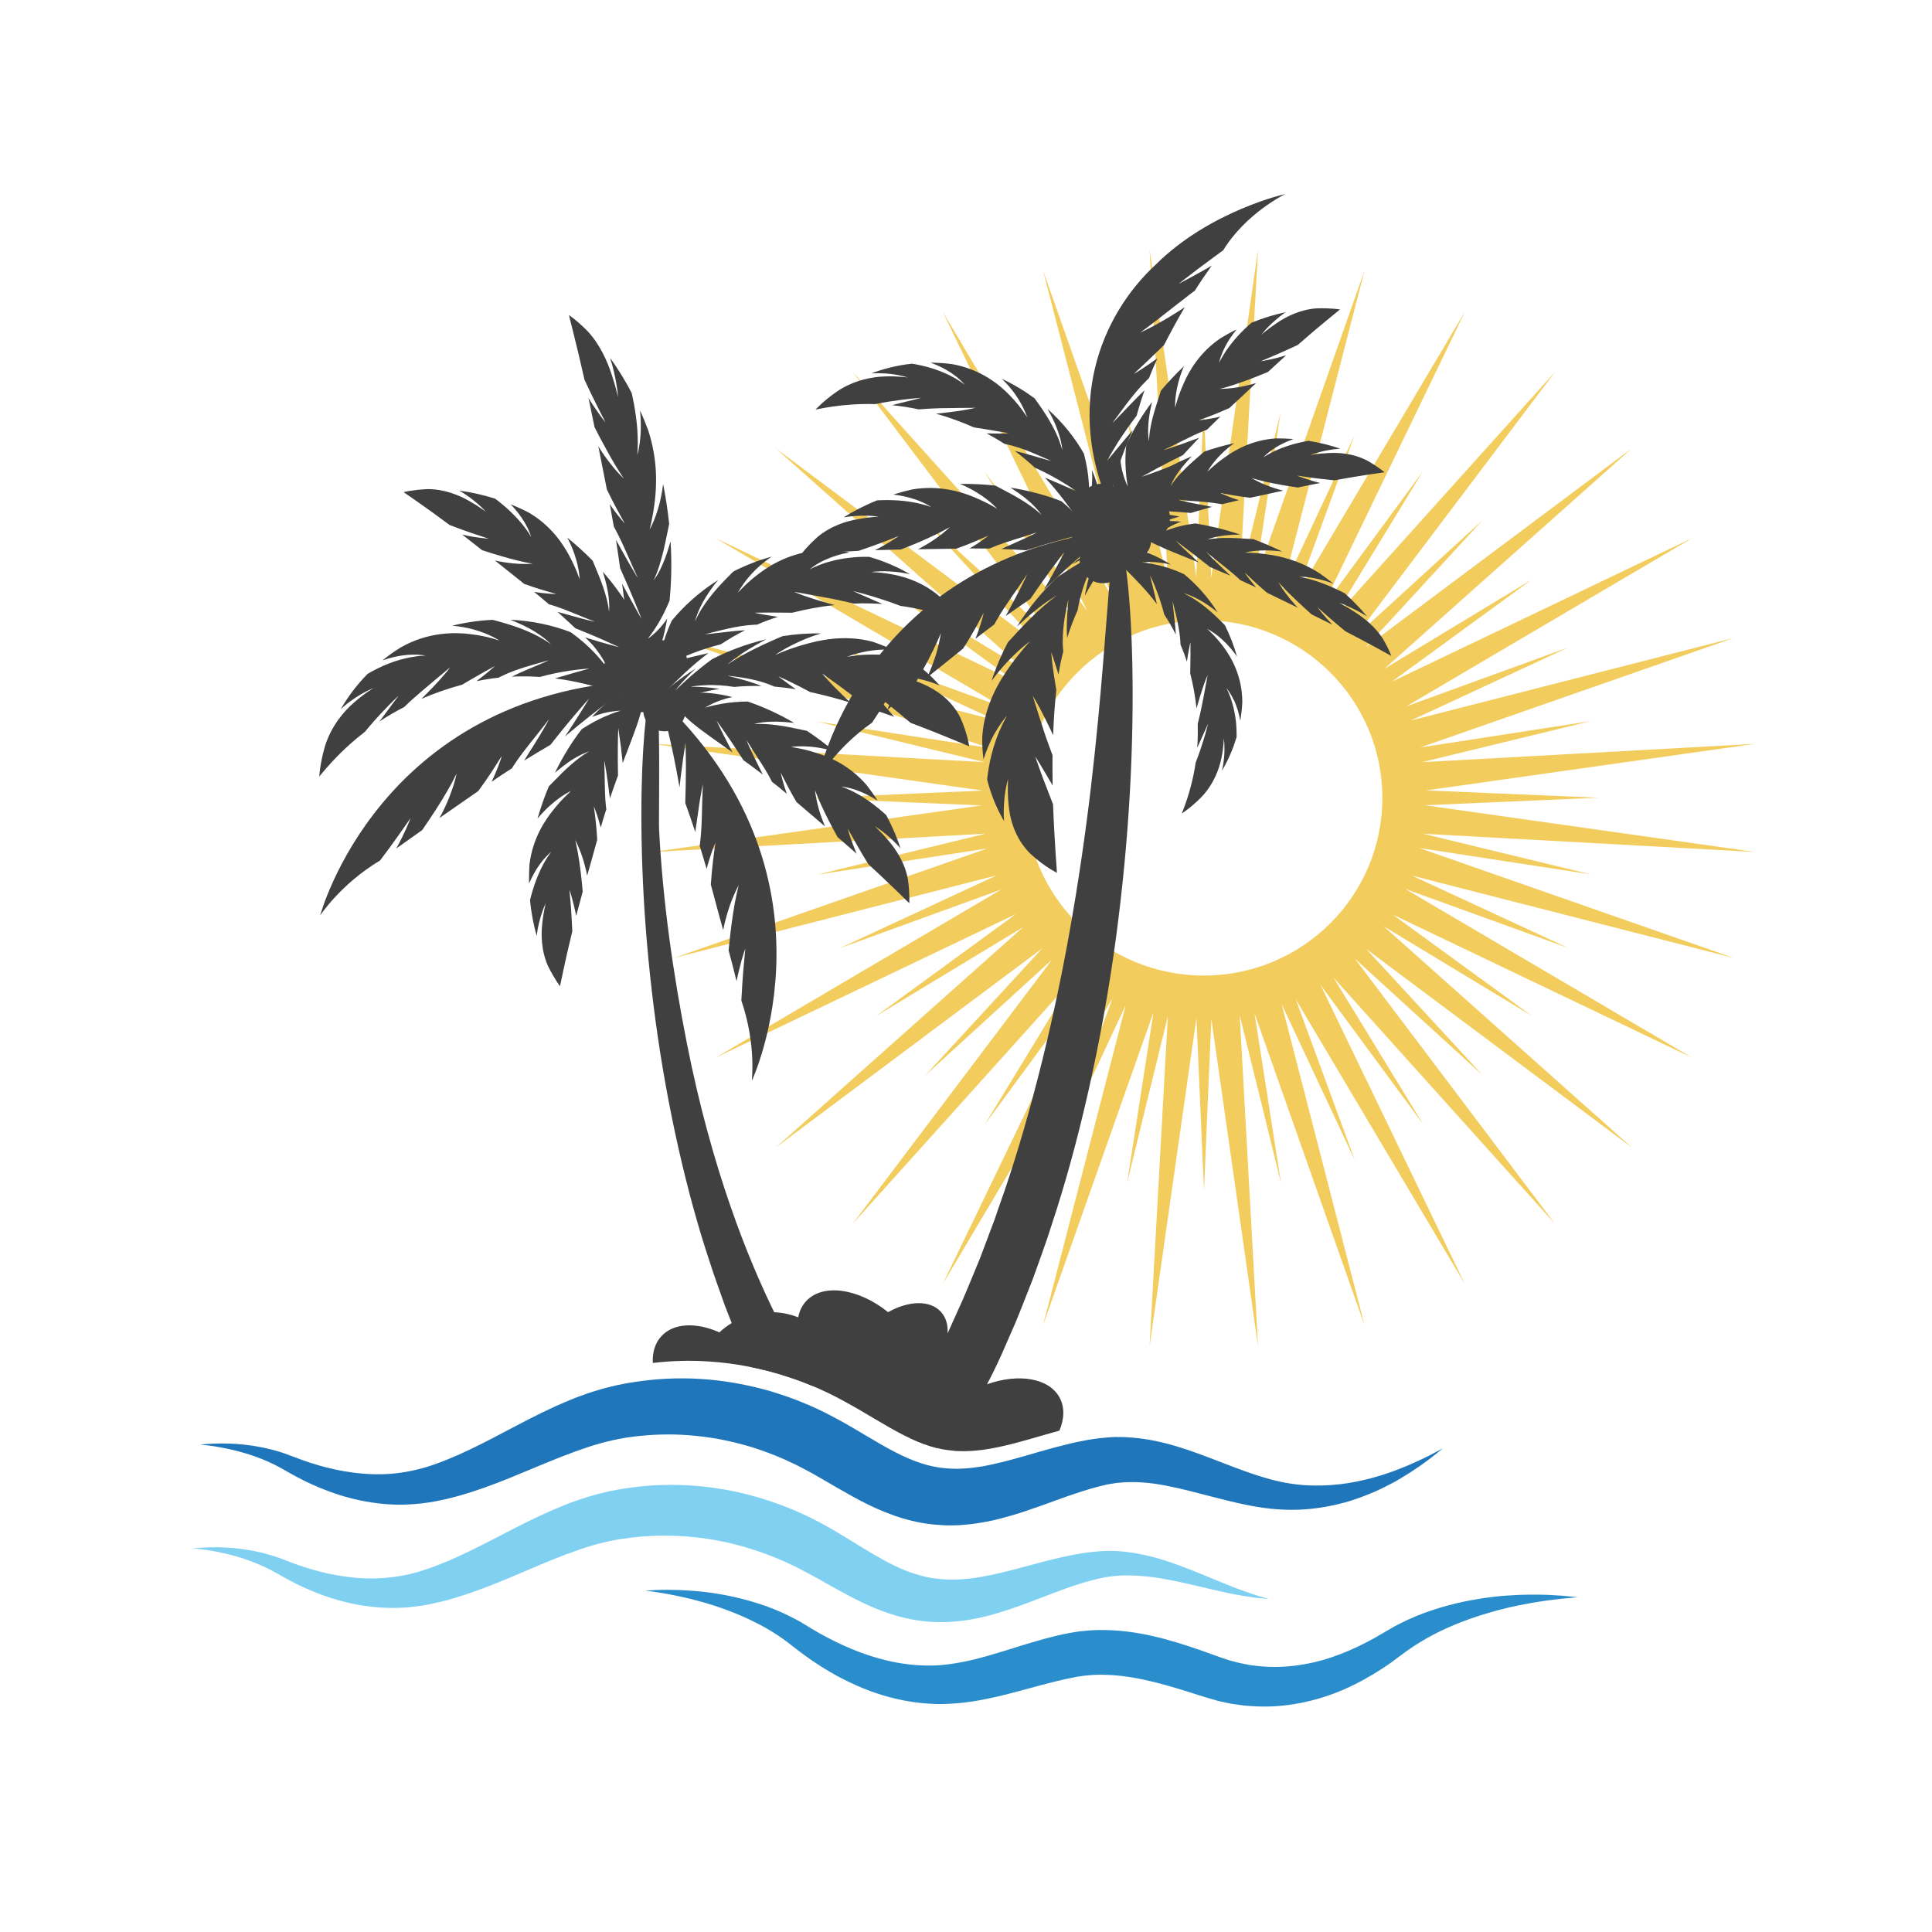 <svg xmlns="http://www.w3.org/2000/svg" xmlns:xlink="http://www.w3.org/1999/xlink" width="120" zoomAndPan="magnify" viewBox="0 0 90 90" height="120" preserveAspectRatio="xMidYMid meet" version="1.0"><defs><clipPath id="41d6dbcf3e"><path d="M 30.379 11.602 L 81.75 11.602 L 81.75 62.73 L 30.379 62.73 Z M 30.379 11.602 " clip-rule="nonzero"/></clipPath><clipPath id="96bef97b47"><path d="M 30.047 74.059 L 73.527 74.059 L 73.527 79.496 L 30.047 79.496 Z M 30.047 74.059 " clip-rule="nonzero"/></clipPath></defs><g clip-path="url(#41d6dbcf3e)"><path fill="#f2cd5d" d="M 56.078 45.445 C 51.484 45.445 47.762 41.742 47.762 37.172 C 47.762 32.598 51.484 28.895 56.078 28.895 C 60.672 28.895 64.395 32.598 64.395 37.172 C 64.395 41.742 60.672 45.445 56.078 45.445 Z M 66.379 37.512 L 74.449 37.16 L 66.43 36.82 L 81.75 34.652 L 66.246 35.504 L 74.094 33.594 L 66.16 34.82 L 80.762 29.719 L 65.727 33.562 L 73.047 30.164 L 65.508 32.906 L 78.828 25.066 L 64.832 31.758 L 71.348 27.004 L 64.488 31.156 L 76.02 20.883 L 63.605 30.164 L 69.062 24.234 L 63.148 29.641 L 72.441 17.324 L 62.086 28.836 L 66.277 21.965 L 61.539 28.41 L 68.238 14.527 L 60.336 27.832 L 63.102 20.273 L 59.715 27.52 L 63.566 12.602 L 58.426 27.184 L 59.652 19.238 L 57.754 27 L 58.605 11.621 L 56.422 26.918 L 56.07 18.887 L 55.727 26.867 L 53.551 11.621 L 54.406 27.051 L 52.484 19.238 L 53.715 27.133 L 48.59 12.602 L 52.453 27.57 L 49.039 20.281 L 51.793 27.785 L 43.918 14.527 L 50.641 28.457 L 45.867 21.973 L 50.035 28.797 L 39.715 17.324 L 49.039 29.68 L 43.082 24.246 L 48.512 30.133 L 36.137 20.883 L 47.707 31.191 L 40.801 27.02 L 47.277 31.738 L 33.328 25.066 L 46.695 32.934 L 39.105 30.18 L 46.383 33.551 L 31.395 29.719 L 46.043 34.836 L 38.059 33.613 L 45.859 35.504 L 30.406 34.652 L 45.777 36.828 L 37.707 37.18 L 45.727 37.52 L 30.406 39.688 L 45.91 38.836 L 38.062 40.746 L 45.996 39.523 L 31.395 44.625 L 46.43 40.777 L 39.109 44.176 L 46.648 41.434 L 33.328 49.273 L 47.324 42.582 L 40.809 47.336 L 47.668 43.184 L 36.137 53.457 L 48.555 44.176 L 43.094 50.105 L 49.008 44.703 L 39.715 57.016 L 50.07 45.504 L 45.879 52.379 L 50.617 45.93 L 43.918 59.812 L 51.82 46.512 L 49.055 54.066 L 52.441 46.82 L 48.59 61.738 L 53.734 47.156 L 52.504 55.105 L 54.402 47.344 L 53.551 62.719 L 55.734 47.422 L 56.086 55.453 L 56.43 47.473 L 58.605 62.719 L 57.75 47.289 L 59.672 55.102 L 58.441 47.207 L 63.566 61.738 L 59.703 46.77 L 63.117 54.059 L 60.363 46.555 L 68.238 59.812 L 61.516 45.883 L 66.293 52.367 L 62.121 45.543 L 72.441 57.016 L 63.117 44.66 L 69.074 50.094 L 63.645 44.207 L 76.02 53.457 L 64.453 43.148 L 71.355 47.32 L 64.879 42.605 L 78.828 49.273 L 65.461 41.41 L 73.055 44.16 L 65.773 40.789 L 80.762 44.625 L 66.113 39.504 L 74.098 40.73 L 66.297 38.84 L 81.75 39.688 L 66.379 37.512 " fill-opacity="1" fill-rule="nonzero"/></g><path fill="#404041" d="M 52.637 36.855 C 52.516 39.055 52.293 41.418 51.973 43.789 C 51.332 48.531 50.234 53.316 49.008 57.004 C 48.93 57.234 48.859 57.461 48.785 57.688 C 48.707 57.906 48.633 58.125 48.559 58.336 C 48.406 58.762 48.258 59.172 48.121 59.559 C 47.816 60.328 47.551 61.027 47.301 61.621 C 47.043 62.215 46.824 62.715 46.652 63.109 C 46.477 63.5 46.332 63.781 46.258 63.941 C 46.164 64.125 46.074 64.309 45.98 64.484 C 45.914 64.613 45.844 64.738 45.777 64.859 C 45.613 65.152 45.43 65.422 45.258 65.676 C 44.902 66.184 44.566 66.633 44.215 66.965 C 44.02 67.16 43.832 67.324 43.656 67.457 C 43.238 67.355 42.82 67.199 42.391 66.996 C 42.398 66.723 42.457 66.391 42.555 66.02 C 42.684 65.582 42.836 65.062 43.055 64.516 C 43.16 64.242 43.289 63.965 43.414 63.672 C 43.535 63.375 43.672 63.078 43.82 62.773 C 43.883 62.641 43.996 62.418 44.141 62.113 C 44.16 62.074 44.18 62.031 44.199 61.988 C 44.371 61.613 44.582 61.137 44.836 60.574 C 45.082 60.012 45.348 59.348 45.652 58.617 C 45.789 58.246 45.938 57.859 46.09 57.453 C 46.168 57.25 46.246 57.043 46.324 56.832 C 46.398 56.621 46.473 56.402 46.547 56.184 C 47.805 52.664 48.996 48.055 49.816 43.449 C 50.23 41.148 50.562 38.852 50.816 36.699 C 51.07 34.547 51.254 32.539 51.391 30.824 C 51.516 29.348 51.602 28.086 51.688 27.125 C 51.727 26.641 51.77 26.23 51.812 25.91 C 51.816 25.895 51.816 25.875 51.82 25.859 C 51.832 25.785 51.844 25.715 51.855 25.648 C 51.891 25.441 51.926 25.289 51.969 25.199 C 51.984 25.168 52 25.145 52.016 25.129 C 52.031 25.113 52.047 25.105 52.062 25.105 C 52.117 25.102 52.176 25.199 52.234 25.383 C 52.246 25.418 52.258 25.453 52.266 25.488 C 52.266 25.488 52.266 25.492 52.266 25.492 C 52.27 25.5 52.27 25.508 52.273 25.516 C 52.32 25.691 52.363 25.918 52.41 26.191 C 52.414 26.238 52.422 26.281 52.43 26.328 C 52.441 26.398 52.449 26.473 52.461 26.547 C 52.598 27.559 52.707 29.047 52.746 30.863 C 52.785 32.609 52.758 34.652 52.637 36.855 " fill-opacity="1" fill-rule="nonzero"/><path fill="#404041" d="M 37.852 64.566 C 37.848 64.562 37.844 64.562 37.844 64.562 C 37.324 64.336 36.789 64.16 36.254 63.996 C 35.82 63.871 35.383 63.762 34.945 63.676 C 34.812 63.375 34.656 63.016 34.477 62.602 C 34.352 62.305 34.223 61.98 34.086 61.633 C 33.992 61.387 33.891 61.133 33.785 60.867 C 33.668 60.539 33.547 60.195 33.418 59.836 C 33.355 59.656 33.289 59.473 33.227 59.289 C 33.164 59.102 33.105 58.91 33.039 58.715 C 32.004 55.613 31.082 51.582 30.543 47.59 C 30.273 45.594 30.086 43.605 29.984 41.754 C 29.883 39.898 29.859 38.176 29.891 36.711 C 29.918 35.438 29.988 34.355 30.078 33.539 C 30.09 33.402 30.105 33.27 30.125 33.148 C 30.137 33.039 30.152 32.938 30.164 32.84 C 30.191 32.672 30.219 32.52 30.246 32.395 C 30.32 32.043 30.398 31.855 30.469 31.859 C 30.516 31.863 30.551 31.977 30.582 32.168 C 30.598 32.27 30.613 32.398 30.625 32.539 C 30.625 32.547 30.625 32.555 30.625 32.562 C 30.633 32.641 30.641 32.723 30.645 32.812 C 30.648 32.867 30.652 32.93 30.656 32.988 C 30.672 33.297 30.684 33.652 30.691 34.031 C 30.73 35.891 30.684 38.324 30.703 38.648 C 30.875 41.988 31.348 45.309 31.996 48.594 C 33.16 54.512 34.879 58.711 36.066 61.129 C 36.836 62.699 37.383 63.52 37.406 63.57 C 37.531 63.824 37.645 64.078 37.75 64.324 C 37.785 64.406 37.82 64.488 37.852 64.566 " fill-opacity="1" fill-rule="nonzero"/><path fill="#404041" d="M 17.812 30.766 C 17.816 30.766 17.82 30.762 17.824 30.762 C 17.824 30.758 17.824 30.758 17.824 30.754 C 17.82 30.758 17.816 30.762 17.812 30.766 " fill-opacity="1" fill-rule="nonzero"/><path fill="#404041" d="M 17.871 33.105 C 18.078 32.887 18.254 32.711 18.375 32.594 C 18.492 32.477 18.566 32.41 18.566 32.41 C 18.566 32.41 18.551 32.43 18.527 32.465 C 18.5 32.5 18.461 32.555 18.41 32.621 C 18.312 32.754 18.168 32.949 17.988 33.188 C 17.895 33.316 17.789 33.457 17.676 33.609 C 18.035 33.371 18.422 33.145 18.832 32.934 C 18.969 32.797 19.105 32.676 19.238 32.555 C 19.375 32.434 19.504 32.32 19.633 32.211 C 19.887 31.992 20.121 31.797 20.32 31.629 C 20.367 31.59 20.418 31.551 20.461 31.512 C 20.504 31.477 20.547 31.441 20.59 31.406 C 20.668 31.34 20.738 31.281 20.793 31.234 C 20.906 31.141 20.973 31.09 20.973 31.086 C 20.973 31.086 20.922 31.148 20.836 31.262 C 20.789 31.316 20.734 31.383 20.668 31.461 C 20.633 31.5 20.598 31.543 20.559 31.586 C 20.523 31.629 20.48 31.672 20.438 31.723 C 20.266 31.91 20.055 32.133 19.816 32.371 C 19.758 32.434 19.695 32.492 19.633 32.555 C 20.23 32.297 20.863 32.074 21.531 31.895 C 21.848 31.703 22.145 31.535 22.387 31.398 C 22.59 31.281 22.754 31.191 22.871 31.129 C 22.984 31.062 23.051 31.027 23.051 31.027 C 23.051 31.027 23.039 31.039 23.016 31.062 C 22.988 31.086 22.953 31.121 22.902 31.16 C 22.809 31.246 22.664 31.367 22.484 31.508 C 22.398 31.578 22.305 31.652 22.199 31.73 C 22.543 31.66 22.887 31.605 23.223 31.57 C 23.258 31.551 23.293 31.531 23.328 31.516 C 23.727 31.316 24.117 31.184 24.453 31.078 C 24.789 30.973 25.07 30.898 25.262 30.844 C 25.312 30.832 25.355 30.816 25.391 30.805 C 25.43 30.797 25.461 30.789 25.488 30.781 C 25.539 30.766 25.566 30.758 25.566 30.758 C 25.566 30.758 25.543 30.77 25.496 30.793 C 25.473 30.801 25.441 30.816 25.406 30.832 C 25.375 30.848 25.336 30.867 25.289 30.883 C 25.109 30.965 24.844 31.07 24.527 31.207 C 24.316 31.297 24.082 31.398 23.844 31.52 C 24.293 31.5 24.73 31.504 25.148 31.535 C 25.652 31.395 26.133 31.305 26.523 31.246 C 26.805 31.203 27.039 31.18 27.203 31.164 C 27.363 31.148 27.461 31.145 27.461 31.145 C 27.461 31.145 27.438 31.148 27.398 31.16 C 27.359 31.172 27.301 31.188 27.227 31.207 C 27.074 31.25 26.855 31.312 26.59 31.387 C 26.375 31.449 26.125 31.523 25.855 31.602 C 27.875 31.859 29.336 32.609 29.645 32.227 C 29.898 31.941 29.184 30.773 27.422 29.832 C 27.59 30.012 27.73 30.188 27.844 30.344 C 28.027 30.594 28.148 30.805 28.223 30.953 C 28.262 31.027 28.289 31.082 28.309 31.121 C 28.324 31.16 28.332 31.18 28.332 31.18 C 28.332 31.18 28.277 31.102 28.172 30.965 C 28.062 30.828 27.902 30.629 27.684 30.398 C 27.414 30.113 27.047 29.781 26.59 29.453 C 25.777 29.137 24.816 28.918 23.773 28.871 C 24.109 29.004 24.406 29.141 24.652 29.273 C 25.012 29.469 25.266 29.656 25.43 29.793 C 25.469 29.828 25.504 29.859 25.535 29.887 C 25.562 29.914 25.59 29.938 25.609 29.957 C 25.648 29.992 25.668 30.012 25.668 30.012 C 25.668 30.012 25.645 29.996 25.598 29.965 C 25.574 29.945 25.543 29.926 25.508 29.902 C 25.477 29.879 25.434 29.852 25.387 29.824 C 25.199 29.707 24.918 29.551 24.539 29.391 C 24.164 29.23 23.691 29.074 23.145 28.926 C 23.078 28.91 23.012 28.891 22.945 28.875 C 22.332 28.902 21.695 28.992 21.062 29.148 C 21.43 29.18 21.75 29.242 22.02 29.312 C 22.449 29.43 22.758 29.566 22.961 29.668 C 23.062 29.719 23.137 29.766 23.188 29.793 C 23.238 29.82 23.266 29.84 23.266 29.84 C 23.266 29.84 23.137 29.797 22.91 29.73 C 22.68 29.668 22.336 29.59 21.898 29.539 C 21.203 29.453 19.965 29.426 18.68 30.152 C 18.406 30.32 18.148 30.5 17.91 30.688 C 17.879 30.711 17.852 30.738 17.824 30.762 C 18.227 30.617 18.594 30.547 18.895 30.516 C 18.969 30.508 19.043 30.5 19.105 30.5 C 19.172 30.496 19.234 30.496 19.293 30.496 C 19.41 30.496 19.508 30.5 19.586 30.508 C 19.742 30.523 19.824 30.539 19.824 30.539 C 19.824 30.539 19.734 30.543 19.57 30.555 C 19.488 30.562 19.391 30.574 19.273 30.594 C 19.215 30.602 19.152 30.613 19.086 30.625 C 19.02 30.637 18.949 30.656 18.879 30.672 C 18.586 30.738 18.238 30.848 17.863 31.012 C 17.676 31.094 17.48 31.191 17.281 31.301 C 17.227 31.332 17.176 31.359 17.121 31.395 C 16.594 31.93 16.18 32.5 15.871 33.039 C 16.066 32.859 16.254 32.711 16.43 32.59 C 16.719 32.387 16.965 32.254 17.133 32.172 C 17.219 32.129 17.285 32.102 17.328 32.082 C 17.375 32.062 17.398 32.055 17.398 32.055 C 17.398 32.055 17.305 32.109 17.148 32.215 C 16.988 32.324 16.766 32.488 16.504 32.715 C 16.047 33.109 15.438 33.793 15.133 34.777 C 14.887 35.645 14.879 36.18 14.871 36.176 C 14.879 36.191 15.648 35.125 16.996 34.094 C 17.316 33.703 17.617 33.371 17.871 33.105 " fill-opacity="1" fill-rule="nonzero"/><path fill="#404041" d="M 39.574 25.73 C 39.57 25.734 39.566 25.734 39.562 25.734 C 39.559 25.734 39.559 25.73 39.555 25.73 C 39.562 25.73 39.566 25.73 39.574 25.73 " fill-opacity="1" fill-rule="nonzero"/><path fill="#404041" d="M 40.684 27.793 C 40.395 27.703 40.16 27.641 39.992 27.598 C 39.832 27.555 39.734 27.531 39.734 27.531 C 39.734 27.531 39.758 27.543 39.797 27.559 C 39.84 27.578 39.898 27.605 39.973 27.641 C 40.125 27.707 40.348 27.805 40.625 27.926 C 40.77 27.988 40.934 28.059 41.105 28.137 C 40.676 28.105 40.227 28.098 39.762 28.117 C 39.578 28.07 39.398 28.027 39.223 27.992 C 39.047 27.953 38.875 27.914 38.711 27.883 C 38.379 27.82 38.078 27.766 37.824 27.719 C 37.762 27.707 37.699 27.699 37.641 27.688 C 37.586 27.676 37.531 27.668 37.477 27.656 C 37.375 27.637 37.289 27.621 37.215 27.609 C 37.07 27.582 36.988 27.57 36.988 27.57 C 36.988 27.57 37.062 27.598 37.191 27.652 C 37.262 27.68 37.344 27.711 37.438 27.746 C 37.488 27.762 37.539 27.777 37.594 27.797 C 37.648 27.82 37.707 27.836 37.766 27.855 C 38.012 27.938 38.305 28.027 38.629 28.117 C 38.711 28.141 38.797 28.16 38.879 28.184 C 38.234 28.254 37.574 28.375 36.902 28.543 C 36.531 28.539 36.191 28.535 35.91 28.535 C 35.68 28.535 35.488 28.539 35.355 28.539 C 35.227 28.539 35.148 28.543 35.148 28.543 C 35.148 28.543 35.168 28.547 35.199 28.555 C 35.234 28.559 35.281 28.574 35.344 28.586 C 35.473 28.609 35.652 28.645 35.879 28.68 C 35.992 28.699 36.109 28.715 36.238 28.734 C 35.906 28.84 35.582 28.961 35.27 29.098 C 35.23 29.098 35.191 29.098 35.152 29.102 C 34.707 29.125 34.301 29.199 33.957 29.273 C 33.613 29.348 33.332 29.422 33.137 29.469 C 33.086 29.484 33.043 29.492 33.008 29.504 C 32.969 29.512 32.938 29.52 32.91 29.527 C 32.859 29.539 32.832 29.547 32.832 29.547 C 32.832 29.547 32.859 29.547 32.91 29.539 C 32.934 29.539 32.969 29.535 33.004 29.531 C 33.043 29.527 33.086 29.523 33.133 29.52 C 33.332 29.5 33.613 29.461 33.957 29.426 C 34.184 29.398 34.438 29.375 34.707 29.359 C 34.305 29.562 33.93 29.781 33.582 30.012 C 33.074 30.141 32.609 30.297 32.242 30.441 C 31.977 30.543 31.762 30.637 31.609 30.703 C 31.461 30.77 31.375 30.812 31.375 30.812 C 31.375 30.812 31.398 30.809 31.438 30.797 C 31.477 30.789 31.539 30.773 31.613 30.754 C 31.766 30.719 31.984 30.664 32.254 30.598 C 32.473 30.547 32.727 30.484 33 30.422 C 31.375 31.641 30.477 33.012 30.02 32.832 C 29.656 32.707 29.695 31.34 30.758 29.656 C 30.699 29.895 30.664 30.117 30.645 30.309 C 30.613 30.617 30.613 30.859 30.621 31.023 C 30.621 31.105 30.629 31.168 30.629 31.211 C 30.633 31.254 30.637 31.277 30.637 31.277 C 30.637 31.277 30.648 31.18 30.672 31.008 C 30.695 30.836 30.738 30.586 30.812 30.277 C 30.906 29.895 31.055 29.426 31.293 28.914 C 31.844 28.242 32.566 27.578 33.449 27.023 C 33.223 27.301 33.035 27.566 32.887 27.805 C 32.672 28.152 32.543 28.441 32.473 28.641 C 32.453 28.691 32.438 28.734 32.426 28.773 C 32.414 28.812 32.402 28.844 32.395 28.871 C 32.379 28.922 32.371 28.949 32.371 28.949 C 32.371 28.949 32.383 28.922 32.41 28.871 C 32.422 28.844 32.438 28.812 32.457 28.773 C 32.473 28.738 32.496 28.695 32.523 28.645 C 32.625 28.453 32.793 28.176 33.043 27.852 C 33.289 27.527 33.625 27.156 34.023 26.762 C 34.074 26.715 34.121 26.664 34.172 26.617 C 34.719 26.34 35.312 26.105 35.945 25.93 C 35.641 26.137 35.395 26.348 35.191 26.547 C 34.879 26.855 34.68 27.125 34.555 27.316 C 34.488 27.41 34.445 27.484 34.418 27.535 C 34.387 27.586 34.371 27.613 34.371 27.613 C 34.371 27.613 34.461 27.512 34.629 27.348 C 34.797 27.176 35.055 26.941 35.41 26.68 C 35.973 26.262 37.035 25.629 38.516 25.625 C 38.836 25.637 39.148 25.668 39.449 25.711 C 39.488 25.719 39.523 25.727 39.562 25.734 C 39.137 25.809 38.781 25.93 38.508 26.051 C 38.438 26.078 38.371 26.109 38.312 26.141 C 38.258 26.168 38.203 26.199 38.148 26.227 C 38.051 26.285 37.969 26.336 37.902 26.383 C 37.777 26.473 37.711 26.523 37.711 26.523 C 37.711 26.523 37.793 26.484 37.941 26.414 C 38.016 26.383 38.109 26.344 38.219 26.301 C 38.273 26.281 38.332 26.262 38.395 26.238 C 38.457 26.215 38.527 26.195 38.598 26.176 C 38.887 26.09 39.242 26.016 39.652 25.973 C 39.855 25.949 40.074 25.938 40.301 25.938 C 40.363 25.938 40.422 25.938 40.484 25.938 C 41.211 26.145 41.852 26.434 42.391 26.75 C 42.133 26.691 41.891 26.656 41.68 26.637 C 41.328 26.602 41.051 26.609 40.863 26.621 C 40.77 26.625 40.695 26.633 40.648 26.641 C 40.598 26.645 40.574 26.648 40.574 26.648 C 40.574 26.648 40.68 26.652 40.871 26.664 C 41.062 26.68 41.34 26.711 41.68 26.781 C 42.273 26.898 43.141 27.195 43.895 27.898 C 44.539 28.531 44.812 28.988 44.816 28.984 C 44.82 29.004 43.617 28.453 41.938 28.223 C 41.465 28.039 41.035 27.902 40.684 27.793 " fill-opacity="1" fill-rule="nonzero"/><path fill="#404041" d="M 41.555 30.258 C 41.551 30.258 41.547 30.258 41.539 30.258 C 41.539 30.254 41.539 30.25 41.539 30.25 C 41.543 30.25 41.547 30.254 41.555 30.258 " fill-opacity="1" fill-rule="nonzero"/><path fill="#404041" d="M 41.457 32.875 C 41.238 32.695 41.055 32.555 40.926 32.457 C 40.801 32.359 40.727 32.305 40.727 32.305 C 40.727 32.305 40.742 32.324 40.77 32.355 C 40.797 32.387 40.832 32.438 40.887 32.496 C 40.988 32.621 41.141 32.797 41.328 33.016 C 41.426 33.133 41.535 33.258 41.656 33.391 C 41.266 33.254 40.855 33.113 40.43 32.977 C 40.289 32.859 40.152 32.75 40.02 32.645 C 39.883 32.535 39.75 32.434 39.621 32.34 C 39.367 32.145 39.137 31.977 38.938 31.832 C 38.891 31.797 38.84 31.766 38.797 31.73 C 38.754 31.699 38.711 31.668 38.672 31.641 C 38.594 31.582 38.527 31.535 38.469 31.496 C 38.363 31.414 38.297 31.371 38.297 31.371 C 38.297 31.371 38.344 31.426 38.43 31.527 C 38.473 31.578 38.527 31.637 38.594 31.711 C 38.625 31.746 38.66 31.781 38.699 31.82 C 38.734 31.863 38.777 31.902 38.816 31.949 C 38.988 32.121 39.195 32.328 39.43 32.555 C 39.492 32.609 39.551 32.668 39.613 32.727 C 39.012 32.547 38.387 32.379 37.73 32.234 C 37.418 32.066 37.133 31.918 36.898 31.805 C 36.703 31.707 36.547 31.637 36.434 31.586 C 36.328 31.535 36.262 31.508 36.262 31.508 C 36.262 31.508 36.273 31.52 36.297 31.539 C 36.32 31.555 36.355 31.582 36.402 31.617 C 36.492 31.688 36.625 31.785 36.797 31.91 C 36.879 31.973 36.973 32.039 37.074 32.109 C 36.734 32.051 36.402 32.012 36.074 31.984 C 36.039 31.969 36.004 31.957 35.973 31.941 C 35.59 31.777 35.223 31.688 34.91 31.625 C 34.598 31.562 34.344 31.531 34.168 31.508 C 34.125 31.504 34.086 31.5 34.051 31.496 C 34.02 31.492 33.992 31.488 33.969 31.484 C 33.922 31.48 33.895 31.48 33.895 31.48 C 33.895 31.48 33.918 31.484 33.957 31.496 C 33.98 31.5 34.004 31.508 34.035 31.516 C 34.066 31.523 34.098 31.531 34.141 31.543 C 34.297 31.582 34.535 31.641 34.828 31.73 C 35.02 31.789 35.238 31.859 35.469 31.957 C 35.031 31.945 34.605 31.961 34.203 32 C 33.734 31.922 33.301 31.906 32.961 31.914 C 32.715 31.922 32.516 31.941 32.375 31.957 C 32.238 31.977 32.16 31.988 32.16 31.988 C 32.16 31.988 32.176 31.988 32.207 31.988 C 32.242 31.988 32.285 31.992 32.348 31.992 C 32.469 31.992 32.648 32 32.875 32.016 C 33.059 32.031 33.277 32.055 33.52 32.09 C 31.566 32.395 30.301 33.254 30.203 33.125 C 30.121 33.043 30.852 32.129 32.414 31.137 C 32.25 31.293 32.105 31.434 31.988 31.559 C 31.797 31.758 31.664 31.914 31.574 32.02 C 31.527 32.074 31.496 32.113 31.473 32.145 C 31.449 32.168 31.438 32.184 31.438 32.184 C 31.438 32.184 31.5 32.125 31.613 32.016 C 31.727 31.91 31.891 31.754 32.109 31.562 C 32.379 31.324 32.73 31.031 33.16 30.715 C 33.883 30.34 34.738 30.004 35.695 29.781 C 35.383 29.945 35.102 30.105 34.871 30.25 C 34.531 30.457 34.285 30.637 34.125 30.762 C 34.086 30.793 34.051 30.82 34.023 30.844 C 33.992 30.871 33.969 30.891 33.949 30.906 C 33.91 30.941 33.891 30.957 33.891 30.957 C 33.891 30.957 33.914 30.941 33.961 30.91 C 33.98 30.895 34.012 30.875 34.043 30.855 C 34.078 30.832 34.117 30.805 34.16 30.777 C 34.34 30.664 34.609 30.504 34.961 30.324 C 35.316 30.141 35.758 29.934 36.273 29.711 C 36.336 29.688 36.398 29.66 36.461 29.633 C 37.031 29.543 37.633 29.496 38.246 29.508 C 37.891 29.617 37.578 29.734 37.316 29.852 C 36.906 30.035 36.605 30.199 36.41 30.32 C 36.309 30.379 36.238 30.426 36.188 30.457 C 36.141 30.488 36.113 30.508 36.113 30.508 C 36.113 30.508 36.238 30.453 36.453 30.367 C 36.676 30.277 37.004 30.156 37.426 30.035 C 38.102 29.84 39.297 29.539 40.637 29.891 C 40.918 29.984 41.191 30.09 41.449 30.207 C 41.48 30.223 41.512 30.238 41.539 30.258 C 41.105 30.246 40.719 30.281 40.406 30.336 C 40.328 30.352 40.254 30.363 40.188 30.379 C 40.117 30.395 40.055 30.41 39.996 30.426 C 39.875 30.457 39.777 30.484 39.695 30.512 C 39.539 30.566 39.453 30.598 39.453 30.598 C 39.453 30.598 39.547 30.586 39.711 30.559 C 39.793 30.547 39.895 30.535 40.016 30.52 C 40.074 30.516 40.141 30.512 40.207 30.504 C 40.273 30.5 40.348 30.5 40.422 30.496 C 40.727 30.484 41.09 30.492 41.496 30.539 C 41.699 30.562 41.914 30.594 42.133 30.637 C 42.191 30.648 42.25 30.66 42.309 30.676 C 42.902 31.051 43.387 31.488 43.77 31.93 C 43.531 31.828 43.305 31.754 43.102 31.699 C 42.766 31.605 42.488 31.562 42.297 31.539 C 42.203 31.527 42.129 31.52 42.078 31.516 C 42.027 31.512 42 31.512 42 31.512 C 42 31.512 42.102 31.539 42.277 31.594 C 42.457 31.648 42.711 31.738 43.016 31.871 C 43.547 32.105 44.297 32.551 44.738 33.43 C 45.09 34.223 45.145 34.766 45.148 34.766 C 45.145 34.773 43.953 34.25 42.418 33.672 C 42.055 33.363 41.727 33.094 41.457 32.875 " fill-opacity="1" fill-rule="nonzero"/><path fill="#404041" d="M 24.645 41.164 C 24.645 41.16 24.648 41.156 24.648 41.152 C 24.648 41.152 24.645 41.148 24.645 41.148 C 24.645 41.152 24.645 41.156 24.645 41.164 " fill-opacity="1" fill-rule="nonzero"/><path fill="#404041" d="M 26.598 42.281 C 26.578 42.027 26.562 41.824 26.547 41.68 C 26.535 41.539 26.527 41.461 26.527 41.461 C 26.527 41.461 26.535 41.477 26.547 41.512 C 26.559 41.551 26.574 41.602 26.598 41.668 C 26.637 41.805 26.691 42 26.75 42.242 C 26.781 42.371 26.812 42.516 26.84 42.668 C 26.934 42.305 27.039 41.926 27.145 41.535 C 27.129 41.375 27.113 41.219 27.102 41.07 C 27.082 40.914 27.066 40.766 27.051 40.625 C 27.016 40.34 26.98 40.082 26.941 39.859 C 26.934 39.805 26.926 39.75 26.914 39.703 C 26.906 39.652 26.898 39.605 26.887 39.562 C 26.871 39.473 26.855 39.395 26.84 39.332 C 26.812 39.207 26.797 39.133 26.797 39.133 C 26.797 39.133 26.828 39.199 26.887 39.316 C 26.914 39.375 26.945 39.449 26.98 39.531 C 26.996 39.574 27.016 39.621 27.035 39.668 C 27.055 39.715 27.07 39.77 27.09 39.82 C 27.168 40.035 27.242 40.293 27.309 40.578 C 27.324 40.648 27.34 40.719 27.352 40.793 C 27.504 40.254 27.664 39.695 27.82 39.121 C 27.805 38.797 27.777 38.496 27.75 38.25 C 27.727 38.043 27.707 37.875 27.688 37.754 C 27.672 37.637 27.664 37.57 27.664 37.57 C 27.664 37.57 27.672 37.586 27.684 37.613 C 27.695 37.645 27.715 37.688 27.734 37.746 C 27.777 37.859 27.836 38.023 27.895 38.227 C 27.926 38.328 27.953 38.434 27.984 38.551 C 28.066 38.258 28.156 37.973 28.246 37.695 C 28.238 37.66 28.234 37.625 28.23 37.586 C 28.184 37.184 28.18 36.809 28.172 36.488 C 28.168 36.168 28.164 35.902 28.156 35.715 C 28.156 35.668 28.156 35.625 28.152 35.59 C 28.152 35.555 28.148 35.523 28.148 35.496 C 28.148 35.449 28.145 35.422 28.145 35.422 C 28.145 35.422 28.152 35.445 28.16 35.496 C 28.164 35.52 28.172 35.551 28.18 35.586 C 28.188 35.625 28.195 35.664 28.203 35.711 C 28.238 35.898 28.277 36.168 28.32 36.488 C 28.348 36.703 28.375 36.938 28.414 37.188 C 28.539 36.82 28.664 36.465 28.789 36.125 C 28.777 35.637 28.777 35.18 28.781 34.805 C 28.781 34.535 28.789 34.312 28.793 34.156 C 28.797 34.004 28.801 33.914 28.801 33.914 C 28.801 33.914 28.805 33.934 28.812 33.977 C 28.816 34.016 28.828 34.078 28.836 34.156 C 28.859 34.309 28.891 34.535 28.926 34.805 C 28.953 35.027 28.98 35.277 29.008 35.547 C 29.629 33.91 30.18 32.637 29.848 32.199 C 29.582 31.836 28.66 32.219 27.578 33.398 C 27.766 33.324 27.941 33.27 28.098 33.227 C 28.348 33.164 28.551 33.137 28.688 33.121 C 28.758 33.117 28.812 33.113 28.848 33.109 C 28.883 33.109 28.902 33.109 28.902 33.109 C 28.902 33.109 28.828 33.133 28.695 33.176 C 28.562 33.223 28.371 33.293 28.133 33.398 C 27.844 33.527 27.488 33.715 27.102 33.965 C 26.664 34.527 26.234 35.211 25.852 35.996 C 26.086 35.797 26.305 35.629 26.5 35.492 C 26.785 35.297 27.023 35.172 27.195 35.102 C 27.234 35.082 27.273 35.066 27.305 35.055 C 27.336 35.043 27.367 35.031 27.387 35.023 C 27.434 35.008 27.457 35 27.457 35 C 27.457 35 27.434 35.012 27.391 35.035 C 27.371 35.051 27.348 35.066 27.316 35.082 C 27.285 35.102 27.25 35.121 27.211 35.148 C 27.059 35.25 26.84 35.41 26.582 35.637 C 26.32 35.863 26.023 36.16 25.691 36.504 C 25.648 36.543 25.609 36.586 25.57 36.625 C 25.367 37.102 25.191 37.609 25.039 38.133 C 25.242 37.891 25.438 37.688 25.625 37.523 C 25.91 37.266 26.16 37.098 26.332 36.992 C 26.418 36.938 26.488 36.902 26.535 36.879 C 26.582 36.855 26.605 36.84 26.605 36.84 C 26.605 36.84 26.52 36.918 26.375 37.062 C 26.227 37.203 26.02 37.422 25.785 37.719 C 25.402 38.188 24.809 39.051 24.664 40.277 C 24.648 40.543 24.641 40.805 24.645 41.059 C 24.645 41.09 24.645 41.121 24.648 41.152 C 24.797 40.809 24.961 40.523 25.117 40.305 C 25.156 40.25 25.191 40.199 25.23 40.152 C 25.27 40.105 25.305 40.062 25.336 40.02 C 25.406 39.941 25.469 39.879 25.516 39.828 C 25.621 39.727 25.68 39.676 25.68 39.676 C 25.68 39.676 25.633 39.742 25.551 39.859 C 25.512 39.922 25.465 39.996 25.41 40.082 C 25.387 40.129 25.359 40.176 25.328 40.227 C 25.301 40.277 25.273 40.332 25.242 40.391 C 25.125 40.625 25 40.914 24.887 41.246 C 24.832 41.414 24.777 41.594 24.727 41.781 C 24.715 41.832 24.703 41.883 24.691 41.934 C 24.75 42.555 24.863 43.113 25 43.598 C 25.027 43.375 25.066 43.172 25.109 42.992 C 25.184 42.695 25.262 42.469 25.32 42.312 C 25.352 42.234 25.375 42.176 25.395 42.137 C 25.41 42.094 25.418 42.074 25.418 42.074 C 25.418 42.074 25.398 42.164 25.367 42.324 C 25.336 42.484 25.293 42.715 25.262 43.004 C 25.203 43.512 25.203 44.266 25.527 45 C 25.84 45.629 26.09 45.941 26.086 45.941 C 26.094 45.945 26.305 44.824 26.66 43.383 C 26.641 42.961 26.621 42.586 26.598 42.281 " fill-opacity="1" fill-rule="nonzero"/><path fill="#404041" d="M 29.816 19.113 C 29.816 19.117 29.816 19.121 29.816 19.125 C 29.816 19.125 29.82 19.129 29.82 19.129 C 29.82 19.125 29.816 19.117 29.816 19.113 " fill-opacity="1" fill-rule="nonzero"/><path fill="#404041" d="M 27.781 18.84 C 27.91 19.098 28.016 19.312 28.094 19.457 C 28.168 19.602 28.207 19.684 28.207 19.684 C 28.207 19.684 28.195 19.668 28.172 19.637 C 28.145 19.602 28.105 19.555 28.062 19.492 C 27.969 19.367 27.836 19.184 27.68 18.953 C 27.594 18.828 27.504 18.688 27.414 18.535 C 27.504 18.973 27.598 19.426 27.695 19.895 C 27.781 20.059 27.863 20.219 27.941 20.375 C 28.023 20.531 28.105 20.68 28.184 20.824 C 28.34 21.113 28.488 21.375 28.617 21.594 C 28.652 21.648 28.68 21.699 28.711 21.75 C 28.742 21.797 28.77 21.844 28.797 21.887 C 28.852 21.973 28.898 22.051 28.938 22.109 C 29.02 22.23 29.062 22.301 29.062 22.301 C 29.062 22.301 29.008 22.246 28.91 22.148 C 28.863 22.098 28.805 22.035 28.738 21.961 C 28.707 21.926 28.672 21.883 28.633 21.844 C 28.598 21.801 28.559 21.754 28.52 21.703 C 28.363 21.512 28.184 21.273 28.004 21 C 27.961 20.93 27.914 20.859 27.871 20.785 C 28 21.438 28.133 22.109 28.27 22.801 C 28.434 23.137 28.59 23.445 28.727 23.699 C 28.84 23.91 28.934 24.082 29 24.199 C 29.066 24.316 29.102 24.387 29.102 24.387 C 29.102 24.387 29.09 24.375 29.066 24.348 C 29.047 24.32 29.012 24.281 28.969 24.23 C 28.883 24.129 28.762 23.98 28.621 23.793 C 28.555 23.699 28.48 23.598 28.406 23.488 C 28.473 23.84 28.535 24.188 28.594 24.527 C 28.613 24.562 28.633 24.598 28.652 24.637 C 28.875 25.047 29.051 25.445 29.203 25.785 C 29.352 26.125 29.477 26.41 29.566 26.605 C 29.59 26.656 29.609 26.699 29.629 26.738 C 29.648 26.777 29.664 26.809 29.676 26.836 C 29.699 26.887 29.711 26.914 29.711 26.914 C 29.711 26.914 29.695 26.891 29.664 26.844 C 29.648 26.816 29.633 26.789 29.609 26.754 C 29.586 26.719 29.562 26.68 29.535 26.633 C 29.422 26.449 29.266 26.18 29.086 25.852 C 28.969 25.641 28.836 25.398 28.695 25.152 C 28.766 25.605 28.828 26.043 28.887 26.465 C 29.121 26.984 29.332 27.473 29.5 27.875 C 29.621 28.164 29.719 28.406 29.785 28.574 C 29.852 28.742 29.891 28.84 29.891 28.84 C 29.891 28.84 29.879 28.82 29.855 28.777 C 29.832 28.738 29.797 28.676 29.75 28.598 C 29.664 28.441 29.535 28.215 29.387 27.941 C 29.262 27.719 29.125 27.461 28.98 27.188 C 29.246 29.23 29.402 30.859 29.859 31.172 C 30.23 31.434 30.777 30.59 31.082 28.812 C 30.969 28.984 30.855 29.125 30.75 29.242 C 30.586 29.426 30.441 29.551 30.34 29.633 C 30.289 29.672 30.25 29.699 30.223 29.723 C 30.195 29.738 30.18 29.75 30.18 29.75 C 30.18 29.75 30.227 29.688 30.309 29.578 C 30.395 29.465 30.512 29.297 30.645 29.074 C 30.812 28.797 31.008 28.434 31.191 27.977 C 31.273 27.172 31.301 26.234 31.238 25.215 C 31.145 25.539 31.055 25.824 30.961 26.059 C 30.828 26.402 30.699 26.652 30.602 26.809 C 30.578 26.848 30.555 26.883 30.535 26.91 C 30.516 26.941 30.5 26.965 30.484 26.984 C 30.457 27.02 30.441 27.043 30.441 27.043 C 30.441 27.043 30.453 27.016 30.477 26.973 C 30.484 26.949 30.5 26.918 30.516 26.887 C 30.531 26.852 30.547 26.812 30.566 26.766 C 30.641 26.586 30.734 26.309 30.832 25.945 C 30.934 25.578 31.027 25.121 31.133 24.598 C 31.145 24.535 31.156 24.469 31.172 24.406 C 31.109 23.801 31.016 23.176 30.891 22.543 C 30.848 22.898 30.785 23.211 30.719 23.473 C 30.609 23.883 30.496 24.18 30.406 24.375 C 30.363 24.473 30.324 24.543 30.301 24.594 C 30.277 24.641 30.262 24.668 30.262 24.668 C 30.262 24.668 30.293 24.543 30.344 24.32 C 30.391 24.098 30.453 23.766 30.504 23.34 C 30.586 22.656 30.652 21.453 30.203 20.07 C 30.098 19.777 29.98 19.492 29.863 19.223 C 29.848 19.191 29.832 19.156 29.816 19.125 C 29.859 19.562 29.859 19.945 29.84 20.254 C 29.832 20.332 29.828 20.406 29.82 20.473 C 29.812 20.539 29.805 20.602 29.797 20.664 C 29.777 20.777 29.762 20.875 29.746 20.957 C 29.711 21.113 29.688 21.195 29.688 21.195 C 29.688 21.195 29.695 21.102 29.703 20.938 C 29.707 20.852 29.711 20.75 29.711 20.633 C 29.711 20.57 29.711 20.508 29.707 20.438 C 29.707 20.371 29.703 20.297 29.699 20.223 C 29.688 19.914 29.652 19.547 29.586 19.137 C 29.555 18.93 29.516 18.715 29.465 18.488 C 29.453 18.43 29.441 18.367 29.426 18.309 C 29.098 17.672 28.75 17.129 28.422 16.672 C 28.504 16.926 28.566 17.16 28.613 17.375 C 28.691 17.723 28.738 18.008 28.762 18.199 C 28.773 18.297 28.781 18.375 28.785 18.426 C 28.789 18.477 28.793 18.5 28.793 18.5 C 28.793 18.5 28.766 18.395 28.719 18.211 C 28.672 18.023 28.598 17.758 28.488 17.43 C 28.301 16.859 27.957 16.051 27.367 15.422 C 26.84 14.891 26.5 14.676 26.504 14.676 C 26.496 14.676 26.844 15.973 27.227 17.688 C 27.434 18.133 27.621 18.523 27.781 18.84 " fill-opacity="1" fill-rule="nonzero"/><path fill="#404041" d="M 40.887 37.301 C 40.883 37.301 40.883 37.297 40.879 37.297 C 40.879 37.293 40.879 37.293 40.879 37.289 C 40.883 37.293 40.887 37.297 40.887 37.301 " fill-opacity="1" fill-rule="nonzero"/><path fill="#404041" d="M 39.891 39.312 C 39.766 39.094 39.664 38.914 39.594 38.785 C 39.527 38.664 39.488 38.594 39.488 38.594 C 39.488 38.594 39.492 38.609 39.504 38.645 C 39.512 38.684 39.527 38.734 39.547 38.801 C 39.59 38.938 39.652 39.129 39.742 39.363 C 39.789 39.488 39.844 39.625 39.906 39.77 C 39.621 39.52 39.324 39.258 39.016 38.996 C 38.941 38.852 38.867 38.715 38.793 38.582 C 38.723 38.445 38.652 38.312 38.586 38.188 C 38.457 37.934 38.344 37.695 38.25 37.492 C 38.227 37.441 38.203 37.391 38.184 37.344 C 38.164 37.297 38.145 37.254 38.129 37.211 C 38.094 37.129 38.062 37.055 38.039 36.996 C 37.992 36.875 37.965 36.809 37.965 36.809 C 37.965 36.809 37.977 36.879 37.992 37.008 C 38.004 37.07 38.016 37.148 38.035 37.238 C 38.043 37.285 38.055 37.332 38.066 37.383 C 38.078 37.434 38.09 37.484 38.105 37.543 C 38.16 37.762 38.242 38.02 38.348 38.289 C 38.375 38.355 38.402 38.426 38.43 38.496 C 38 38.129 37.559 37.754 37.105 37.363 C 36.941 37.086 36.793 36.82 36.68 36.598 C 36.582 36.414 36.508 36.262 36.453 36.156 C 36.402 36.051 36.371 35.988 36.371 35.988 C 36.371 35.988 36.375 36.004 36.379 36.035 C 36.387 36.066 36.395 36.113 36.41 36.172 C 36.438 36.289 36.484 36.461 36.547 36.664 C 36.578 36.762 36.613 36.867 36.652 36.977 C 36.422 36.781 36.188 36.594 35.957 36.414 C 35.941 36.379 35.926 36.348 35.91 36.316 C 35.723 35.953 35.52 35.641 35.344 35.371 C 35.172 35.102 35.023 34.879 34.926 34.719 C 34.898 34.68 34.879 34.641 34.859 34.609 C 34.84 34.582 34.824 34.555 34.809 34.531 C 34.785 34.488 34.77 34.469 34.77 34.469 C 34.77 34.469 34.781 34.492 34.801 34.539 C 34.809 34.562 34.82 34.59 34.836 34.625 C 34.848 34.656 34.863 34.699 34.887 34.742 C 34.961 34.914 35.078 35.16 35.223 35.453 C 35.316 35.645 35.426 35.855 35.535 36.082 C 35.227 35.848 34.922 35.621 34.629 35.41 C 34.367 34.996 34.109 34.613 33.898 34.305 C 33.746 34.082 33.617 33.902 33.527 33.773 C 33.438 33.648 33.383 33.574 33.383 33.574 C 33.383 33.574 33.391 33.598 33.41 33.633 C 33.426 33.672 33.453 33.727 33.488 33.797 C 33.555 33.941 33.656 34.145 33.781 34.387 C 33.879 34.586 33.996 34.809 34.125 35.051 C 32.695 34.031 31.523 33.277 31.555 32.73 C 31.574 32.281 32.555 32.09 34.113 32.469 C 33.914 32.512 33.738 32.566 33.586 32.617 C 33.34 32.703 33.156 32.793 33.035 32.859 C 32.973 32.891 32.93 32.918 32.895 32.934 C 32.863 32.953 32.848 32.965 32.848 32.965 C 32.848 32.965 32.926 32.941 33.059 32.906 C 33.195 32.871 33.395 32.824 33.652 32.781 C 33.965 32.727 34.363 32.684 34.828 32.68 C 35.5 32.906 36.242 33.234 36.996 33.676 C 36.695 33.641 36.418 33.621 36.18 33.617 C 35.832 33.613 35.562 33.641 35.383 33.672 C 35.336 33.68 35.297 33.688 35.266 33.695 C 35.23 33.703 35.199 33.711 35.18 33.719 C 35.133 33.727 35.109 33.734 35.109 33.734 C 35.109 33.734 35.133 33.734 35.18 33.73 C 35.207 33.73 35.234 33.727 35.27 33.727 C 35.305 33.727 35.348 33.723 35.395 33.723 C 35.578 33.723 35.852 33.734 36.191 33.781 C 36.535 33.824 36.945 33.906 37.414 34.008 C 37.473 34.02 37.527 34.031 37.586 34.043 C 38.016 34.328 38.449 34.648 38.867 35.004 C 38.562 34.91 38.285 34.852 38.039 34.816 C 37.66 34.762 37.359 34.762 37.156 34.77 C 37.055 34.773 36.977 34.781 36.922 34.789 C 36.871 34.793 36.844 34.797 36.844 34.797 C 36.844 34.797 36.961 34.812 37.16 34.852 C 37.363 34.887 37.656 34.953 38.016 35.07 C 38.598 35.246 39.57 35.637 40.375 36.578 C 40.539 36.789 40.691 37.004 40.832 37.215 C 40.848 37.242 40.863 37.27 40.879 37.297 C 40.562 37.094 40.266 36.949 40.016 36.852 C 39.953 36.828 39.895 36.805 39.836 36.785 C 39.777 36.77 39.727 36.754 39.676 36.738 C 39.574 36.711 39.488 36.688 39.414 36.676 C 39.273 36.648 39.195 36.641 39.195 36.641 C 39.195 36.641 39.27 36.668 39.406 36.723 C 39.473 36.75 39.555 36.785 39.648 36.828 C 39.695 36.852 39.742 36.879 39.797 36.902 C 39.848 36.93 39.902 36.961 39.961 36.992 C 40.188 37.121 40.453 37.293 40.734 37.508 C 40.875 37.617 41.02 37.734 41.164 37.863 C 41.203 37.898 41.242 37.934 41.281 37.969 C 41.578 38.516 41.793 39.043 41.953 39.523 C 41.805 39.352 41.656 39.207 41.523 39.082 C 41.297 38.875 41.105 38.727 40.969 38.633 C 40.898 38.582 40.844 38.551 40.809 38.523 C 40.773 38.5 40.754 38.488 40.754 38.488 C 40.754 38.488 40.82 38.551 40.934 38.668 C 41.051 38.781 41.215 38.953 41.402 39.176 C 41.734 39.566 42.16 40.191 42.297 40.98 C 42.391 41.676 42.355 42.074 42.359 42.074 C 42.355 42.082 41.555 41.266 40.453 40.262 C 40.23 39.902 40.039 39.578 39.891 39.312 " fill-opacity="1" fill-rule="nonzero"/><path fill="#404041" d="M 23.785 23.488 C 23.789 23.492 23.793 23.496 23.793 23.5 C 23.797 23.496 23.797 23.496 23.801 23.496 C 23.797 23.492 23.793 23.492 23.785 23.488 " fill-opacity="1" fill-rule="nonzero"/><path fill="#404041" d="M 21.984 24.836 C 22.227 24.918 22.422 24.984 22.559 25.027 C 22.691 25.07 22.77 25.098 22.77 25.098 C 22.77 25.098 22.75 25.094 22.715 25.094 C 22.676 25.086 22.621 25.086 22.551 25.074 C 22.41 25.059 22.207 25.035 21.961 24.992 C 21.828 24.969 21.684 24.938 21.531 24.902 C 21.832 25.137 22.141 25.379 22.457 25.629 C 22.613 25.68 22.762 25.727 22.906 25.773 C 23.055 25.82 23.195 25.863 23.336 25.902 C 23.609 25.984 23.863 26.051 24.082 26.105 C 24.137 26.117 24.191 26.133 24.242 26.141 C 24.289 26.152 24.336 26.164 24.383 26.176 C 24.469 26.191 24.547 26.207 24.613 26.223 C 24.738 26.242 24.812 26.258 24.812 26.258 C 24.812 26.258 24.738 26.262 24.609 26.27 C 24.543 26.27 24.465 26.27 24.371 26.27 C 24.324 26.27 24.277 26.266 24.227 26.266 C 24.172 26.266 24.117 26.258 24.062 26.258 C 23.832 26.242 23.566 26.211 23.277 26.156 C 23.207 26.145 23.133 26.129 23.059 26.113 C 23.5 26.465 23.953 26.828 24.418 27.199 C 24.727 27.312 25.012 27.406 25.254 27.477 C 25.453 27.539 25.617 27.586 25.734 27.617 C 25.848 27.648 25.914 27.668 25.914 27.668 C 25.914 27.668 25.898 27.668 25.863 27.668 C 25.832 27.668 25.785 27.668 25.723 27.664 C 25.602 27.656 25.426 27.645 25.215 27.621 C 25.113 27.609 25 27.594 24.883 27.574 C 25.121 27.766 25.348 27.957 25.57 28.148 C 25.605 28.16 25.641 28.168 25.676 28.18 C 26.066 28.297 26.414 28.438 26.711 28.559 C 27.012 28.68 27.258 28.785 27.434 28.852 C 27.477 28.867 27.516 28.883 27.551 28.895 C 27.586 28.906 27.613 28.918 27.637 28.926 C 27.684 28.945 27.711 28.957 27.711 28.957 C 27.711 28.957 27.684 28.949 27.633 28.941 C 27.609 28.934 27.578 28.93 27.543 28.922 C 27.504 28.914 27.465 28.906 27.418 28.895 C 27.23 28.852 26.969 28.781 26.652 28.691 C 26.445 28.637 26.219 28.57 25.973 28.504 C 26.262 28.762 26.539 29.02 26.805 29.27 C 27.262 29.449 27.684 29.629 28.027 29.777 C 28.273 29.887 28.48 29.98 28.621 30.047 C 28.762 30.109 28.844 30.148 28.844 30.148 C 28.844 30.148 28.82 30.145 28.781 30.133 C 28.742 30.121 28.68 30.109 28.605 30.086 C 28.453 30.047 28.234 29.984 27.969 29.91 C 27.758 29.848 27.512 29.773 27.254 29.691 C 28.52 30.906 29.48 31.91 30.016 31.781 C 30.453 31.68 30.465 30.688 29.801 29.23 C 29.797 29.434 29.777 29.617 29.75 29.777 C 29.711 30.031 29.66 30.227 29.617 30.359 C 29.598 30.422 29.578 30.473 29.566 30.508 C 29.555 30.543 29.547 30.559 29.547 30.559 C 29.547 30.559 29.555 30.48 29.562 30.344 C 29.574 30.203 29.582 30 29.578 29.742 C 29.574 29.426 29.547 29.023 29.465 28.57 C 29.117 27.953 28.656 27.289 28.082 26.633 C 28.172 26.922 28.242 27.188 28.289 27.422 C 28.359 27.758 28.379 28.027 28.379 28.211 C 28.383 28.258 28.383 28.297 28.379 28.332 C 28.379 28.367 28.375 28.395 28.375 28.418 C 28.371 28.465 28.371 28.492 28.371 28.492 C 28.371 28.492 28.367 28.465 28.359 28.418 C 28.355 28.395 28.352 28.363 28.348 28.328 C 28.344 28.293 28.336 28.254 28.328 28.207 C 28.297 28.027 28.234 27.766 28.125 27.438 C 28.02 27.113 27.863 26.723 27.676 26.281 C 27.656 26.23 27.633 26.176 27.609 26.121 C 27.25 25.754 26.855 25.391 26.426 25.047 C 26.574 25.324 26.684 25.586 26.762 25.82 C 26.887 26.184 26.945 26.477 26.973 26.676 C 26.988 26.777 26.992 26.855 26.996 26.906 C 27.004 26.957 27.004 26.988 27.004 26.988 C 27.004 26.988 26.965 26.879 26.891 26.688 C 26.816 26.496 26.699 26.223 26.52 25.891 C 26.234 25.355 25.672 24.473 24.598 23.859 C 24.359 23.738 24.121 23.629 23.883 23.531 C 23.855 23.52 23.824 23.508 23.793 23.5 C 24.055 23.77 24.25 24.031 24.391 24.262 C 24.426 24.316 24.461 24.371 24.488 24.426 C 24.516 24.477 24.543 24.527 24.566 24.574 C 24.613 24.668 24.648 24.75 24.676 24.816 C 24.727 24.949 24.75 25.023 24.75 25.023 C 24.75 25.023 24.711 24.957 24.633 24.832 C 24.59 24.773 24.543 24.699 24.48 24.617 C 24.449 24.574 24.418 24.531 24.379 24.484 C 24.344 24.438 24.305 24.391 24.262 24.34 C 24.094 24.141 23.875 23.914 23.613 23.676 C 23.48 23.559 23.336 23.441 23.184 23.32 C 23.141 23.289 23.098 23.258 23.059 23.227 C 22.461 23.039 21.898 22.922 21.398 22.855 C 21.594 22.969 21.766 23.086 21.914 23.195 C 22.156 23.379 22.34 23.539 22.457 23.656 C 22.52 23.715 22.562 23.762 22.594 23.793 C 22.625 23.824 22.641 23.84 22.641 23.84 C 22.641 23.84 22.562 23.785 22.43 23.695 C 22.297 23.602 22.098 23.473 21.84 23.328 C 21.395 23.074 20.699 22.777 19.895 22.785 C 19.191 22.82 18.805 22.926 18.805 22.926 C 18.797 22.93 19.75 23.562 20.945 24.457 C 21.34 24.609 21.695 24.738 21.984 24.836 " fill-opacity="1" fill-rule="nonzero"/><path fill="#404041" d="M 14.918 42.637 C 14.922 42.645 15.848 41.199 17.707 40.082 C 18.031 39.656 18.312 39.273 18.535 38.953 C 18.719 38.695 18.867 38.48 18.973 38.332 C 19.07 38.184 19.133 38.098 19.133 38.098 C 19.133 38.098 19.121 38.121 19.105 38.164 C 19.086 38.211 19.062 38.273 19.027 38.355 C 18.961 38.52 18.855 38.758 18.715 39.039 C 18.641 39.191 18.555 39.355 18.457 39.527 C 18.848 39.25 19.254 38.961 19.672 38.664 C 19.785 38.496 19.898 38.332 20.004 38.172 C 20.113 38.012 20.215 37.852 20.316 37.699 C 20.512 37.395 20.684 37.113 20.824 36.867 C 20.859 36.805 20.895 36.746 20.926 36.691 C 20.957 36.633 20.984 36.582 21.016 36.531 C 21.066 36.43 21.113 36.34 21.152 36.27 C 21.223 36.121 21.27 36.039 21.27 36.039 C 21.27 36.039 21.246 36.129 21.211 36.289 C 21.188 36.371 21.16 36.465 21.129 36.578 C 21.109 36.633 21.09 36.691 21.07 36.754 C 21.051 36.816 21.023 36.879 21 36.949 C 20.902 37.219 20.77 37.531 20.605 37.859 C 20.562 37.941 20.52 38.023 20.473 38.105 C 21.059 37.699 21.66 37.281 22.281 36.848 C 22.523 36.516 22.742 36.203 22.914 35.938 C 23.055 35.719 23.172 35.535 23.254 35.406 C 23.332 35.281 23.379 35.207 23.379 35.207 C 23.379 35.207 23.371 35.227 23.359 35.266 C 23.348 35.305 23.332 35.363 23.305 35.434 C 23.254 35.582 23.18 35.789 23.074 36.035 C 23.023 36.152 22.965 36.281 22.898 36.418 C 23.215 36.199 23.531 35.992 23.844 35.793 C 23.867 35.754 23.895 35.715 23.918 35.676 C 24.199 35.246 24.496 34.875 24.746 34.555 C 25 34.238 25.211 33.977 25.355 33.789 C 25.395 33.742 25.426 33.699 25.453 33.66 C 25.48 33.625 25.504 33.594 25.523 33.57 C 25.562 33.52 25.582 33.492 25.582 33.492 C 25.582 33.492 25.566 33.52 25.535 33.578 C 25.52 33.605 25.504 33.641 25.48 33.68 C 25.461 33.723 25.434 33.77 25.402 33.82 C 25.289 34.031 25.109 34.324 24.891 34.676 C 24.746 34.906 24.582 35.156 24.418 35.43 C 24.836 35.172 25.246 34.926 25.645 34.695 C 26.023 34.207 26.395 33.758 26.699 33.395 C 26.918 33.137 27.105 32.922 27.234 32.773 C 27.363 32.625 27.441 32.543 27.441 32.543 C 27.441 32.543 27.426 32.566 27.398 32.609 C 27.371 32.656 27.332 32.723 27.281 32.809 C 27.176 32.977 27.023 33.223 26.84 33.512 C 26.688 33.75 26.512 34.02 26.32 34.305 C 27.98 32.906 29.242 32.008 29.844 31.703 C 17.656 32.363 14.918 42.637 14.918 42.637 " fill-opacity="1" fill-rule="nonzero"/><path fill="#404041" d="M 35.023 50.348 C 35.016 50.352 35.238 48.656 34.535 46.609 C 34.562 46.074 34.594 45.602 34.625 45.215 C 34.652 44.898 34.676 44.641 34.695 44.461 C 34.711 44.281 34.719 44.18 34.719 44.18 C 34.719 44.18 34.711 44.203 34.699 44.246 C 34.684 44.293 34.66 44.355 34.633 44.441 C 34.578 44.613 34.508 44.859 34.434 45.168 C 34.391 45.328 34.352 45.512 34.312 45.707 C 34.199 45.242 34.074 44.762 33.941 44.27 C 33.965 44.066 33.984 43.867 34.004 43.68 C 34.023 43.484 34.047 43.297 34.07 43.117 C 34.117 42.758 34.168 42.43 34.215 42.152 C 34.23 42.082 34.238 42.016 34.254 41.953 C 34.266 41.891 34.277 41.832 34.289 41.773 C 34.312 41.66 34.332 41.566 34.352 41.484 C 34.391 41.324 34.41 41.234 34.41 41.234 C 34.41 41.234 34.367 41.316 34.293 41.465 C 34.258 41.539 34.219 41.629 34.172 41.738 C 34.148 41.789 34.125 41.848 34.102 41.906 C 34.074 41.969 34.055 42.035 34.027 42.102 C 33.93 42.371 33.832 42.695 33.746 43.055 C 33.727 43.145 33.707 43.234 33.688 43.328 C 33.5 42.641 33.305 41.938 33.113 41.207 C 33.141 40.797 33.176 40.418 33.215 40.105 C 33.246 39.848 33.273 39.633 33.297 39.48 C 33.316 39.336 33.328 39.246 33.328 39.246 C 33.328 39.246 33.32 39.266 33.305 39.305 C 33.289 39.344 33.266 39.398 33.238 39.469 C 33.184 39.613 33.109 39.82 33.031 40.078 C 32.992 40.203 32.953 40.336 32.918 40.48 C 32.812 40.113 32.703 39.754 32.594 39.398 C 32.602 39.355 32.605 39.309 32.613 39.262 C 32.676 38.754 32.688 38.281 32.699 37.875 C 32.711 37.469 32.715 37.133 32.727 36.895 C 32.73 36.836 32.73 36.785 32.734 36.738 C 32.738 36.691 32.738 36.652 32.742 36.621 C 32.746 36.559 32.746 36.523 32.746 36.523 C 32.746 36.523 32.738 36.559 32.727 36.621 C 32.719 36.652 32.711 36.688 32.703 36.734 C 32.691 36.781 32.68 36.832 32.672 36.891 C 32.625 37.125 32.57 37.469 32.516 37.875 C 32.477 38.145 32.438 38.441 32.387 38.754 C 32.234 38.289 32.078 37.84 31.922 37.406 C 31.945 36.789 31.949 36.211 31.953 35.738 C 31.953 35.398 31.945 35.117 31.941 34.918 C 31.938 34.723 31.934 34.609 31.934 34.609 C 31.934 34.609 31.93 34.637 31.922 34.688 C 31.914 34.742 31.898 34.816 31.887 34.914 C 31.855 35.113 31.812 35.395 31.77 35.738 C 31.73 36.016 31.691 36.336 31.656 36.676 C 31.285 34.543 30.898 33.047 30.629 32.43 C 39.551 40.727 35.023 50.348 35.023 50.348 " fill-opacity="1" fill-rule="nonzero"/><path fill="#404041" d="M 30.859 32.102 C 30.91 32.645 30.512 33.121 29.969 33.172 C 29.426 33.223 28.941 32.828 28.891 32.285 C 28.84 31.746 29.238 31.266 29.785 31.215 C 30.328 31.164 30.809 31.562 30.859 32.102 " fill-opacity="1" fill-rule="nonzero"/><path fill="#404041" d="M 31.938 32.988 C 31.988 33.531 31.59 34.012 31.043 34.062 C 30.5 34.113 30.02 33.715 29.969 33.172 C 29.918 32.633 30.316 32.152 30.859 32.102 C 31.402 32.051 31.887 32.449 31.938 32.988 " fill-opacity="1" fill-rule="nonzero"/><path fill="#404041" d="M 32 30.715 C 32.051 31.254 31.652 31.734 31.109 31.785 C 30.566 31.836 30.082 31.438 30.031 30.898 C 29.98 30.355 30.383 29.875 30.926 29.824 C 31.469 29.773 31.949 30.172 32 30.715 " fill-opacity="1" fill-rule="nonzero"/><path fill="#404041" d="M 30.059 31.188 C 30.109 31.73 29.711 32.211 29.168 32.262 C 28.625 32.309 28.145 31.914 28.094 31.371 C 28.039 30.832 28.441 30.352 28.984 30.301 C 29.527 30.25 30.008 30.648 30.059 31.188 " fill-opacity="1" fill-rule="nonzero"/><path fill="#404041" d="M 57.777 33.582 C 57.777 33.578 57.777 33.574 57.777 33.57 C 57.777 33.57 57.777 33.566 57.781 33.566 C 57.781 33.57 57.777 33.578 57.777 33.582 " fill-opacity="1" fill-rule="nonzero"/><path fill="#404041" d="M 56.059 34.492 C 56.133 34.254 56.188 34.059 56.223 33.922 C 56.262 33.789 56.277 33.711 56.277 33.711 C 56.277 33.711 56.27 33.727 56.254 33.762 C 56.242 33.793 56.219 33.844 56.191 33.906 C 56.133 34.031 56.051 34.215 55.949 34.441 C 55.895 34.559 55.836 34.695 55.773 34.836 C 55.797 34.48 55.805 34.109 55.793 33.73 C 55.832 33.578 55.867 33.43 55.898 33.285 C 55.934 33.141 55.961 32.996 55.988 32.863 C 56.047 32.59 56.09 32.344 56.129 32.133 C 56.141 32.082 56.148 32.031 56.156 31.984 C 56.168 31.934 56.176 31.891 56.184 31.848 C 56.199 31.766 56.211 31.691 56.223 31.629 C 56.246 31.512 56.258 31.441 56.258 31.441 C 56.258 31.441 56.234 31.504 56.188 31.613 C 56.164 31.668 56.141 31.734 56.109 31.812 C 56.098 31.855 56.082 31.898 56.066 31.941 C 56.047 31.984 56.031 32.035 56.016 32.086 C 55.949 32.285 55.875 32.527 55.797 32.797 C 55.777 32.863 55.758 32.93 55.738 33 C 55.684 32.469 55.586 31.922 55.445 31.371 C 55.453 31.062 55.453 30.785 55.457 30.551 C 55.457 30.363 55.457 30.203 55.457 30.098 C 55.457 29.988 55.453 29.926 55.453 29.926 C 55.453 29.926 55.449 29.941 55.441 29.965 C 55.438 29.992 55.426 30.035 55.418 30.086 C 55.395 30.191 55.367 30.34 55.336 30.527 C 55.32 30.617 55.305 30.719 55.289 30.824 C 55.203 30.547 55.102 30.281 54.992 30.023 C 54.992 29.992 54.988 29.957 54.988 29.926 C 54.969 29.559 54.906 29.223 54.848 28.938 C 54.789 28.656 54.727 28.426 54.688 28.262 C 54.676 28.223 54.668 28.188 54.66 28.156 C 54.652 28.125 54.645 28.098 54.641 28.074 C 54.629 28.031 54.625 28.012 54.625 28.012 C 54.625 28.012 54.625 28.031 54.629 28.074 C 54.633 28.098 54.633 28.121 54.637 28.152 C 54.641 28.184 54.641 28.219 54.648 28.262 C 54.66 28.422 54.691 28.656 54.723 28.938 C 54.742 29.125 54.762 29.336 54.773 29.559 C 54.609 29.227 54.426 28.914 54.234 28.625 C 54.129 28.207 54 27.828 53.883 27.523 C 53.801 27.301 53.723 27.125 53.664 27 C 53.609 26.879 53.574 26.809 53.574 26.809 C 53.574 26.809 53.578 26.824 53.586 26.859 C 53.594 26.891 53.605 26.941 53.621 27.004 C 53.652 27.129 53.699 27.309 53.75 27.531 C 53.793 27.711 53.844 27.922 53.895 28.145 C 52.887 26.801 51.75 26.059 51.898 25.68 C 52.004 25.383 53.141 25.418 54.543 26.301 C 54.34 26.254 54.156 26.223 53.996 26.207 C 53.742 26.176 53.539 26.176 53.402 26.184 C 53.332 26.184 53.281 26.188 53.246 26.191 C 53.211 26.195 53.191 26.195 53.191 26.195 C 53.191 26.195 53.273 26.203 53.414 26.223 C 53.559 26.246 53.766 26.281 54.023 26.344 C 54.34 26.422 54.73 26.547 55.156 26.746 C 55.711 27.199 56.262 27.797 56.723 28.527 C 56.492 28.34 56.27 28.184 56.074 28.062 C 55.785 27.887 55.547 27.777 55.379 27.715 C 55.34 27.699 55.301 27.688 55.27 27.676 C 55.238 27.668 55.211 27.66 55.191 27.652 C 55.145 27.641 55.125 27.633 55.125 27.633 C 55.125 27.633 55.145 27.645 55.188 27.664 C 55.211 27.676 55.238 27.688 55.27 27.703 C 55.301 27.719 55.336 27.734 55.375 27.758 C 55.535 27.844 55.766 27.984 56.035 28.191 C 56.305 28.395 56.609 28.672 56.941 29.004 C 56.98 29.043 57.02 29.082 57.059 29.125 C 57.289 29.578 57.48 30.07 57.625 30.586 C 57.453 30.34 57.277 30.133 57.117 29.969 C 56.859 29.707 56.633 29.539 56.477 29.438 C 56.398 29.383 56.336 29.348 56.293 29.324 C 56.25 29.301 56.23 29.285 56.23 29.285 C 56.23 29.289 56.312 29.363 56.449 29.5 C 56.59 29.641 56.785 29.852 57.004 30.145 C 57.348 30.609 57.871 31.488 57.871 32.707 C 57.859 32.973 57.832 33.23 57.793 33.48 C 57.789 33.512 57.781 33.539 57.777 33.57 C 57.715 33.223 57.617 32.93 57.52 32.699 C 57.492 32.645 57.469 32.59 57.441 32.543 C 57.418 32.492 57.395 32.449 57.371 32.406 C 57.324 32.324 57.277 32.258 57.242 32.203 C 57.168 32.098 57.125 32.043 57.125 32.043 C 57.125 32.043 57.156 32.109 57.215 32.23 C 57.242 32.293 57.273 32.371 57.309 32.461 C 57.324 32.508 57.344 32.555 57.359 32.609 C 57.379 32.66 57.395 32.719 57.41 32.777 C 57.48 33.016 57.543 33.309 57.578 33.645 C 57.594 33.812 57.605 33.992 57.605 34.18 C 57.605 34.23 57.605 34.281 57.605 34.332 C 57.43 34.93 57.188 35.457 56.922 35.902 C 56.973 35.688 57.004 35.488 57.02 35.316 C 57.047 35.027 57.043 34.797 57.035 34.641 C 57.031 34.562 57.023 34.504 57.02 34.465 C 57.016 34.426 57.012 34.402 57.012 34.402 C 57.012 34.402 57.008 34.492 56.996 34.648 C 56.984 34.805 56.957 35.031 56.898 35.312 C 56.801 35.801 56.551 36.52 55.961 37.137 C 55.434 37.668 55.051 37.891 55.055 37.895 C 55.039 37.898 55.5 36.906 55.699 35.523 C 55.852 35.133 55.969 34.781 56.059 34.492 " fill-opacity="1" fill-rule="nonzero"/><path fill="#404041" d="M 43.348 16.895 C 43.352 16.898 43.355 16.898 43.359 16.898 C 43.363 16.898 43.363 16.898 43.367 16.895 C 43.359 16.895 43.355 16.895 43.348 16.895 " fill-opacity="1" fill-rule="nonzero"/><path fill="#404041" d="M 41.996 18.625 C 42.277 18.59 42.508 18.566 42.668 18.551 C 42.824 18.539 42.914 18.531 42.914 18.531 C 42.914 18.531 42.895 18.539 42.852 18.547 C 42.812 18.559 42.754 18.574 42.68 18.594 C 42.527 18.633 42.305 18.688 42.031 18.754 C 41.887 18.793 41.727 18.832 41.555 18.875 C 41.957 18.914 42.375 18.98 42.797 19.07 C 42.977 19.055 43.148 19.043 43.316 19.035 C 43.484 19.027 43.648 19.02 43.809 19.016 C 44.121 19.008 44.406 19.008 44.648 19.004 C 44.711 19.004 44.77 19.004 44.824 19.004 C 44.879 19 44.93 19 44.98 19 C 45.078 19 45.16 19 45.23 19 C 45.367 18.996 45.445 18.996 45.445 18.996 C 45.445 18.996 45.375 19.012 45.242 19.043 C 45.176 19.055 45.098 19.07 45.004 19.086 C 44.953 19.094 44.902 19.105 44.852 19.113 C 44.797 19.125 44.742 19.129 44.68 19.141 C 44.441 19.176 44.156 19.211 43.844 19.246 C 43.766 19.254 43.684 19.262 43.602 19.27 C 44.188 19.434 44.777 19.648 45.371 19.91 C 45.715 19.961 46.027 20.016 46.289 20.059 C 46.5 20.094 46.676 20.125 46.797 20.145 C 46.918 20.168 46.988 20.184 46.988 20.184 C 46.988 20.184 46.973 20.184 46.941 20.184 C 46.91 20.188 46.863 20.191 46.801 20.191 C 46.684 20.195 46.508 20.199 46.293 20.195 C 46.188 20.195 46.074 20.191 45.953 20.188 C 46.246 20.34 46.523 20.504 46.789 20.676 C 46.828 20.684 46.863 20.691 46.898 20.699 C 47.309 20.789 47.672 20.922 47.977 21.043 C 48.281 21.168 48.527 21.277 48.703 21.355 C 48.746 21.375 48.785 21.391 48.816 21.402 C 48.852 21.418 48.879 21.43 48.902 21.441 C 48.949 21.461 48.973 21.473 48.973 21.473 C 48.973 21.473 48.945 21.465 48.902 21.453 C 48.875 21.449 48.848 21.441 48.812 21.43 C 48.781 21.422 48.738 21.414 48.695 21.398 C 48.52 21.352 48.262 21.273 47.949 21.184 C 47.746 21.125 47.516 21.062 47.27 21.004 C 47.605 21.254 47.918 21.52 48.207 21.785 C 48.652 21.984 49.055 22.203 49.375 22.391 C 49.605 22.523 49.789 22.645 49.918 22.73 C 50.043 22.816 50.113 22.871 50.113 22.871 C 50.113 22.871 50.094 22.863 50.059 22.848 C 50.023 22.832 49.973 22.809 49.906 22.777 C 49.77 22.723 49.578 22.637 49.34 22.531 C 49.145 22.449 48.922 22.355 48.68 22.254 C 49.988 23.633 50.602 25.039 51.051 24.945 C 51.402 24.887 51.582 23.617 50.871 21.898 C 50.883 22.129 50.883 22.336 50.871 22.52 C 50.852 22.809 50.812 23.031 50.781 23.184 C 50.766 23.258 50.75 23.316 50.742 23.355 C 50.73 23.395 50.727 23.414 50.727 23.414 C 50.723 23.414 50.73 23.32 50.734 23.16 C 50.742 22.996 50.742 22.758 50.719 22.461 C 50.695 22.098 50.629 21.641 50.492 21.129 C 50.09 20.422 49.527 19.695 48.797 19.047 C 48.965 19.34 49.098 19.613 49.195 19.855 C 49.336 20.211 49.414 20.496 49.449 20.691 C 49.457 20.742 49.465 20.785 49.469 20.82 C 49.473 20.859 49.48 20.891 49.48 20.914 C 49.488 20.965 49.492 20.992 49.492 20.992 C 49.492 20.992 49.484 20.965 49.469 20.914 C 49.461 20.887 49.453 20.855 49.441 20.82 C 49.43 20.781 49.418 20.738 49.398 20.688 C 49.336 20.492 49.223 20.211 49.043 19.875 C 48.867 19.535 48.617 19.141 48.309 18.715 C 48.273 18.66 48.234 18.609 48.199 18.559 C 47.734 18.215 47.223 17.906 46.668 17.645 C 46.914 17.883 47.113 18.117 47.266 18.332 C 47.504 18.664 47.648 18.949 47.734 19.145 C 47.777 19.242 47.805 19.316 47.824 19.367 C 47.844 19.418 47.855 19.445 47.855 19.445 C 47.855 19.445 47.785 19.34 47.66 19.16 C 47.531 18.977 47.332 18.719 47.043 18.422 C 46.59 17.949 45.711 17.199 44.344 16.961 C 44.047 16.922 43.754 16.902 43.465 16.895 C 43.43 16.898 43.395 16.898 43.359 16.898 C 43.738 17.035 44.047 17.199 44.285 17.355 C 44.34 17.395 44.398 17.43 44.445 17.469 C 44.496 17.504 44.543 17.543 44.586 17.574 C 44.668 17.645 44.734 17.707 44.789 17.758 C 44.891 17.859 44.941 17.918 44.941 17.918 C 44.941 17.918 44.875 17.867 44.75 17.781 C 44.684 17.742 44.605 17.691 44.512 17.633 C 44.461 17.605 44.41 17.578 44.355 17.547 C 44.301 17.516 44.242 17.488 44.18 17.457 C 43.926 17.336 43.609 17.207 43.238 17.105 C 43.055 17.055 42.855 17.008 42.645 16.969 C 42.59 16.961 42.531 16.949 42.477 16.941 C 41.773 17.02 41.133 17.188 40.586 17.395 C 40.836 17.379 41.062 17.387 41.262 17.398 C 41.59 17.422 41.848 17.473 42.02 17.512 C 42.105 17.531 42.168 17.551 42.215 17.562 C 42.258 17.578 42.281 17.582 42.281 17.582 C 42.281 17.582 42.18 17.57 42.004 17.555 C 41.824 17.539 41.566 17.523 41.238 17.535 C 40.672 17.551 39.824 17.688 39.016 18.219 C 38.32 18.699 37.996 19.082 37.992 19.078 C 37.988 19.094 39.184 18.777 40.773 18.824 C 41.238 18.73 41.656 18.668 41.996 18.625 " fill-opacity="1" fill-rule="nonzero"/><path fill="#404041" d="M 45.812 35.383 C 45.816 35.379 45.816 35.375 45.816 35.371 C 45.816 35.367 45.812 35.367 45.812 35.363 C 45.812 35.371 45.812 35.379 45.812 35.383 " fill-opacity="1" fill-rule="nonzero"/><path fill="#404041" d="M 48.566 36.203 C 48.461 35.914 48.375 35.676 48.316 35.508 C 48.262 35.348 48.23 35.25 48.23 35.25 C 48.23 35.25 48.242 35.273 48.27 35.309 C 48.293 35.352 48.332 35.406 48.375 35.48 C 48.469 35.629 48.598 35.848 48.758 36.117 C 48.844 36.258 48.938 36.418 49.035 36.59 C 49.027 36.137 49.027 35.664 49.031 35.18 C 48.957 34.996 48.895 34.816 48.832 34.641 C 48.766 34.465 48.707 34.293 48.652 34.125 C 48.543 33.797 48.445 33.496 48.367 33.246 C 48.348 33.184 48.332 33.121 48.312 33.066 C 48.293 33.008 48.277 32.953 48.262 32.902 C 48.23 32.805 48.203 32.715 48.18 32.645 C 48.133 32.504 48.113 32.422 48.113 32.422 C 48.113 32.422 48.152 32.492 48.227 32.613 C 48.266 32.68 48.309 32.754 48.359 32.848 C 48.383 32.895 48.41 32.941 48.441 32.992 C 48.469 33.047 48.496 33.102 48.527 33.16 C 48.652 33.398 48.793 33.684 48.945 34.004 C 48.98 34.086 49.02 34.168 49.059 34.25 C 49.082 33.57 49.129 32.867 49.207 32.145 C 49.141 31.762 49.09 31.414 49.051 31.133 C 49.02 30.902 49 30.715 48.988 30.582 C 48.973 30.453 48.969 30.379 48.969 30.379 C 48.969 30.379 48.973 30.395 48.984 30.426 C 48.996 30.457 49.012 30.5 49.031 30.559 C 49.074 30.676 49.129 30.852 49.199 31.07 C 49.23 31.176 49.27 31.293 49.309 31.422 C 49.367 31.055 49.441 30.699 49.531 30.352 C 49.527 30.309 49.523 30.27 49.52 30.23 C 49.484 29.781 49.52 29.367 49.562 29.027 C 49.605 28.684 49.664 28.41 49.703 28.223 C 49.711 28.176 49.719 28.137 49.727 28.098 C 49.734 28.062 49.742 28.031 49.746 28.008 C 49.758 27.961 49.766 27.934 49.766 27.934 C 49.766 27.934 49.762 27.957 49.762 28.004 C 49.758 28.027 49.758 28.055 49.754 28.09 C 49.754 28.121 49.75 28.16 49.746 28.207 C 49.734 28.383 49.711 28.648 49.699 28.98 C 49.695 29.199 49.691 29.449 49.711 29.719 C 49.852 29.262 50.02 28.832 50.199 28.43 C 50.285 27.922 50.418 27.473 50.547 27.121 C 50.641 26.871 50.73 26.672 50.797 26.535 C 50.863 26.402 50.902 26.324 50.902 26.324 C 50.902 26.324 50.898 26.344 50.887 26.375 C 50.875 26.41 50.859 26.457 50.84 26.52 C 50.801 26.645 50.742 26.832 50.68 27.07 C 50.633 27.266 50.578 27.496 50.531 27.758 C 51.531 25.859 52.871 24.859 52.77 24.707 C 52.711 24.598 51.508 25.031 49.93 26.289 C 50.148 26.172 50.348 26.078 50.516 26 C 50.789 25.871 51 25.789 51.145 25.73 C 51.215 25.703 51.27 25.684 51.305 25.672 C 51.34 25.656 51.359 25.652 51.359 25.652 C 51.359 25.652 51.273 25.695 51.125 25.77 C 50.973 25.852 50.754 25.969 50.477 26.125 C 50.137 26.316 49.707 26.574 49.23 26.906 C 48.59 27.52 47.938 28.281 47.371 29.191 C 47.652 28.926 47.914 28.695 48.148 28.504 C 48.484 28.23 48.754 28.039 48.941 27.918 C 48.988 27.887 49.027 27.863 49.062 27.84 C 49.098 27.82 49.129 27.801 49.152 27.785 C 49.199 27.758 49.227 27.742 49.227 27.742 C 49.227 27.742 49.199 27.762 49.152 27.797 C 49.129 27.816 49.102 27.84 49.066 27.867 C 49.031 27.891 48.988 27.922 48.945 27.961 C 48.766 28.105 48.504 28.324 48.191 28.625 C 47.875 28.926 47.508 29.309 47.098 29.762 C 47.051 29.812 47 29.867 46.949 29.922 C 46.656 30.48 46.398 31.082 46.191 31.719 C 46.43 31.391 46.664 31.113 46.879 30.883 C 47.211 30.523 47.488 30.273 47.68 30.113 C 47.777 30.031 47.852 29.973 47.902 29.934 C 47.953 29.895 47.98 29.875 47.98 29.875 C 47.98 29.875 47.883 29.984 47.715 30.176 C 47.547 30.375 47.305 30.668 47.027 31.059 C 46.59 31.684 45.859 32.809 45.758 34.312 C 45.75 34.633 45.766 34.953 45.801 35.258 C 45.805 35.297 45.809 35.332 45.816 35.371 C 45.961 34.918 46.133 34.531 46.297 34.23 C 46.34 34.156 46.379 34.086 46.422 34.02 C 46.461 33.957 46.5 33.895 46.535 33.84 C 46.609 33.727 46.676 33.637 46.727 33.562 C 46.84 33.418 46.906 33.344 46.906 33.344 C 46.906 33.344 46.855 33.434 46.773 33.594 C 46.73 33.676 46.68 33.773 46.629 33.895 C 46.602 33.953 46.574 34.016 46.543 34.086 C 46.516 34.152 46.488 34.227 46.457 34.305 C 46.34 34.613 46.219 34.992 46.125 35.426 C 46.078 35.641 46.039 35.871 46.008 36.113 C 46 36.18 45.992 36.242 45.984 36.309 C 46.168 37.047 46.449 37.703 46.773 38.25 C 46.754 37.969 46.754 37.711 46.77 37.48 C 46.789 37.102 46.84 36.801 46.883 36.598 C 46.906 36.496 46.926 36.418 46.938 36.363 C 46.953 36.312 46.957 36.281 46.957 36.281 C 46.957 36.281 46.953 36.398 46.949 36.598 C 46.945 36.801 46.945 37.094 46.98 37.453 C 47.035 38.082 47.238 39.012 47.996 39.77 C 48.695 40.41 49.242 40.656 49.234 40.66 C 49.246 40.66 49.121 39.25 49.055 37.469 C 48.867 36.988 48.699 36.555 48.566 36.203 " fill-opacity="1" fill-rule="nonzero"/><path fill="#404041" d="M 60.254 20.453 C 60.25 20.453 60.246 20.453 60.246 20.457 C 60.242 20.453 60.242 20.453 60.242 20.449 C 60.246 20.453 60.25 20.453 60.254 20.453 " fill-opacity="1" fill-rule="nonzero"/><path fill="#404041" d="M 61.16 22.262 C 60.934 22.23 60.75 22.203 60.621 22.184 C 60.496 22.164 60.422 22.156 60.422 22.156 C 60.422 22.156 60.438 22.16 60.469 22.176 C 60.5 22.188 60.547 22.207 60.605 22.227 C 60.727 22.27 60.898 22.332 61.117 22.395 C 61.23 22.43 61.359 22.465 61.5 22.5 C 61.164 22.562 60.812 22.637 60.457 22.711 C 60.312 22.688 60.172 22.668 60.039 22.645 C 59.898 22.625 59.766 22.602 59.641 22.578 C 59.383 22.531 59.152 22.484 58.953 22.441 C 58.906 22.426 58.855 22.418 58.812 22.406 C 58.77 22.395 58.727 22.387 58.688 22.375 C 58.605 22.355 58.539 22.336 58.48 22.32 C 58.371 22.285 58.305 22.27 58.305 22.27 C 58.305 22.27 58.363 22.301 58.465 22.359 C 58.516 22.387 58.582 22.422 58.656 22.457 C 58.691 22.473 58.734 22.492 58.773 22.512 C 58.816 22.531 58.863 22.551 58.91 22.57 C 59.102 22.648 59.328 22.734 59.582 22.805 C 59.645 22.824 59.711 22.84 59.777 22.855 C 59.277 22.965 58.766 23.078 58.238 23.188 C 57.945 23.152 57.676 23.113 57.453 23.074 C 57.27 23.043 57.117 23.016 57.012 22.996 C 56.906 22.977 56.844 22.965 56.844 22.965 C 56.844 22.965 56.859 22.969 56.883 22.984 C 56.91 22.996 56.949 23.016 57 23.035 C 57.102 23.082 57.246 23.141 57.426 23.207 C 57.516 23.238 57.609 23.27 57.715 23.301 C 57.445 23.363 57.184 23.426 56.926 23.488 C 56.895 23.484 56.863 23.477 56.832 23.473 C 56.469 23.41 56.129 23.383 55.84 23.359 C 55.551 23.34 55.309 23.324 55.141 23.305 C 55.098 23.301 55.062 23.297 55.027 23.293 C 54.996 23.289 54.969 23.289 54.945 23.285 C 54.902 23.281 54.875 23.281 54.875 23.281 C 54.875 23.281 54.898 23.285 54.945 23.297 C 54.965 23.301 54.992 23.309 55.023 23.32 C 55.059 23.328 55.094 23.336 55.137 23.348 C 55.305 23.387 55.543 23.438 55.832 23.492 C 56.023 23.527 56.234 23.566 56.457 23.613 C 56.117 23.707 55.793 23.801 55.477 23.895 C 55.039 23.855 54.625 23.832 54.285 23.812 C 54.043 23.801 53.84 23.793 53.699 23.789 C 53.559 23.785 53.477 23.785 53.477 23.785 C 53.477 23.785 53.496 23.789 53.535 23.797 C 53.57 23.805 53.625 23.816 53.695 23.832 C 53.836 23.859 54.035 23.898 54.277 23.941 C 54.477 23.98 54.703 24.02 54.945 24.059 C 53.434 24.523 52.25 24.949 51.871 24.633 C 51.559 24.371 51.953 23.566 53.078 22.66 C 53 22.828 52.941 22.98 52.898 23.121 C 52.828 23.34 52.789 23.52 52.77 23.641 C 52.762 23.703 52.754 23.75 52.75 23.785 C 52.746 23.816 52.746 23.832 52.746 23.832 C 52.746 23.832 52.77 23.766 52.82 23.652 C 52.867 23.535 52.941 23.367 53.051 23.16 C 53.184 22.906 53.367 22.598 53.617 22.266 C 54.148 21.906 54.789 21.555 55.52 21.258 C 55.328 21.453 55.164 21.641 55.031 21.809 C 54.84 22.055 54.711 22.262 54.637 22.41 C 54.617 22.445 54.602 22.477 54.59 22.508 C 54.578 22.535 54.566 22.559 54.559 22.578 C 54.539 22.617 54.531 22.641 54.531 22.641 C 54.531 22.641 54.543 22.621 54.57 22.586 C 54.582 22.566 54.598 22.543 54.613 22.52 C 54.633 22.492 54.652 22.461 54.68 22.43 C 54.777 22.297 54.938 22.109 55.156 21.891 C 55.375 21.668 55.656 21.418 55.984 21.137 C 56.023 21.105 56.062 21.07 56.105 21.035 C 56.547 20.883 57.012 20.75 57.496 20.645 C 57.262 20.809 57.07 20.977 56.91 21.133 C 56.664 21.375 56.5 21.59 56.395 21.738 C 56.34 21.816 56.305 21.875 56.281 21.914 C 56.258 21.953 56.242 21.977 56.242 21.977 C 56.242 21.977 56.32 21.902 56.453 21.781 C 56.594 21.656 56.801 21.484 57.078 21.289 C 57.523 20.969 58.336 20.488 59.453 20.422 C 59.695 20.422 59.93 20.43 60.16 20.445 C 60.188 20.449 60.215 20.453 60.246 20.457 C 59.926 20.57 59.66 20.703 59.453 20.828 C 59.402 20.863 59.352 20.891 59.309 20.922 C 59.266 20.953 59.223 20.984 59.184 21.012 C 59.109 21.066 59.047 21.121 59 21.16 C 58.902 21.25 58.855 21.301 58.855 21.301 C 58.855 21.301 58.918 21.262 59.027 21.195 C 59.086 21.164 59.156 21.125 59.238 21.082 C 59.277 21.062 59.324 21.039 59.371 21.016 C 59.418 20.992 59.473 20.973 59.527 20.945 C 59.742 20.852 60.012 20.758 60.32 20.672 C 60.473 20.633 60.637 20.594 60.809 20.559 C 60.855 20.551 60.902 20.543 60.949 20.535 C 61.504 20.621 62.004 20.754 62.438 20.902 C 62.234 20.914 62.047 20.938 61.883 20.969 C 61.613 21.016 61.402 21.074 61.258 21.121 C 61.184 21.141 61.129 21.16 61.094 21.176 C 61.055 21.188 61.035 21.195 61.035 21.195 C 61.035 21.195 61.121 21.18 61.266 21.16 C 61.41 21.141 61.625 21.117 61.887 21.105 C 62.348 21.078 63.031 21.117 63.676 21.449 C 64.23 21.762 64.496 22 64.5 22 C 64.5 22.004 63.477 22.133 62.152 22.375 C 61.773 22.336 61.434 22.297 61.16 22.262 " fill-opacity="1" fill-rule="nonzero"/><path fill="#404041" d="M 62.113 27.188 C 62.109 27.184 62.109 27.184 62.105 27.184 C 62.105 27.18 62.105 27.18 62.102 27.176 C 62.105 27.18 62.109 27.184 62.113 27.188 " fill-opacity="1" fill-rule="nonzero"/><path fill="#404041" d="M 61.914 28.766 C 61.746 28.617 61.605 28.492 61.512 28.41 C 61.414 28.324 61.359 28.273 61.359 28.273 C 61.359 28.273 61.371 28.289 61.391 28.312 C 61.41 28.34 61.438 28.379 61.477 28.426 C 61.551 28.52 61.664 28.656 61.809 28.82 C 61.887 28.906 61.973 29 62.07 29.102 C 61.758 28.945 61.434 28.785 61.098 28.621 C 60.992 28.523 60.887 28.43 60.785 28.336 C 60.684 28.246 60.586 28.156 60.492 28.066 C 60.305 27.891 60.137 27.73 59.996 27.59 C 59.965 27.551 59.93 27.52 59.898 27.488 C 59.867 27.453 59.84 27.422 59.809 27.395 C 59.758 27.336 59.707 27.285 59.668 27.242 C 59.594 27.16 59.551 27.113 59.551 27.113 C 59.551 27.113 59.582 27.164 59.637 27.258 C 59.664 27.305 59.699 27.359 59.742 27.426 C 59.766 27.457 59.789 27.492 59.812 27.527 C 59.836 27.562 59.867 27.602 59.895 27.641 C 60.008 27.797 60.156 27.977 60.324 28.164 C 60.367 28.215 60.414 28.262 60.461 28.309 C 59.992 28.082 59.508 27.852 59.016 27.609 C 58.793 27.418 58.59 27.238 58.426 27.086 C 58.289 26.961 58.176 26.855 58.102 26.781 C 58.023 26.711 57.98 26.668 57.98 26.668 C 57.98 26.668 57.988 26.68 58.004 26.703 C 58.02 26.723 58.039 26.758 58.07 26.801 C 58.129 26.883 58.219 27.004 58.336 27.148 C 58.391 27.215 58.453 27.289 58.52 27.367 C 58.27 27.25 58.02 27.133 57.773 27.023 C 57.75 27 57.727 26.977 57.703 26.953 C 57.434 26.707 57.168 26.496 56.941 26.316 C 56.715 26.133 56.523 25.984 56.391 25.875 C 56.359 25.852 56.328 25.824 56.305 25.805 C 56.281 25.781 56.258 25.766 56.242 25.75 C 56.207 25.723 56.188 25.707 56.188 25.707 C 56.188 25.707 56.203 25.723 56.234 25.758 C 56.25 25.773 56.27 25.793 56.289 25.816 C 56.312 25.84 56.336 25.867 56.367 25.898 C 56.484 26.02 56.656 26.188 56.867 26.387 C 57.004 26.52 57.16 26.664 57.32 26.82 C 56.992 26.68 56.672 26.543 56.363 26.414 C 56.02 26.137 55.688 25.883 55.418 25.676 C 55.223 25.527 55.059 25.406 54.945 25.32 C 54.832 25.238 54.766 25.188 54.766 25.188 C 54.766 25.188 54.781 25.203 54.805 25.227 C 54.832 25.254 54.871 25.293 54.922 25.34 C 55.02 25.441 55.168 25.578 55.344 25.746 C 55.488 25.883 55.656 26.035 55.836 26.199 C 54.34 25.594 53.141 25.152 52.996 24.75 C 52.871 24.418 53.621 24.176 55.023 24.301 C 54.871 24.352 54.742 24.41 54.633 24.465 C 54.461 24.551 54.336 24.633 54.258 24.695 C 54.215 24.723 54.188 24.75 54.164 24.766 C 54.145 24.781 54.137 24.789 54.137 24.789 C 54.137 24.793 54.191 24.766 54.293 24.727 C 54.395 24.688 54.543 24.633 54.738 24.574 C 54.98 24.504 55.297 24.434 55.68 24.383 C 56.305 24.484 57.02 24.652 57.777 24.902 C 57.516 24.906 57.281 24.918 57.082 24.941 C 56.797 24.973 56.582 25.02 56.445 25.062 C 56.41 25.07 56.379 25.082 56.355 25.09 C 56.328 25.098 56.309 25.105 56.289 25.113 C 56.254 25.125 56.238 25.133 56.238 25.133 C 56.238 25.133 56.258 25.129 56.297 25.125 C 56.316 25.121 56.34 25.117 56.371 25.113 C 56.398 25.105 56.434 25.102 56.469 25.098 C 56.621 25.078 56.852 25.059 57.145 25.059 C 57.441 25.059 57.809 25.078 58.227 25.105 C 58.273 25.105 58.324 25.109 58.379 25.113 C 58.82 25.281 59.277 25.473 59.734 25.695 C 59.453 25.656 59.207 25.641 58.992 25.641 C 58.66 25.637 58.414 25.664 58.25 25.691 C 58.164 25.703 58.105 25.719 58.062 25.727 C 58.023 25.738 58 25.742 58 25.742 C 58 25.742 58.102 25.742 58.277 25.75 C 58.453 25.758 58.719 25.777 59.051 25.828 C 59.586 25.898 60.512 26.09 61.465 26.703 C 61.668 26.844 61.859 26.984 62.039 27.129 C 62.062 27.145 62.082 27.164 62.105 27.184 C 61.781 27.062 61.492 26.988 61.254 26.941 C 61.195 26.93 61.137 26.918 61.086 26.91 C 61.035 26.902 60.984 26.895 60.938 26.891 C 60.844 26.879 60.77 26.875 60.703 26.871 C 60.578 26.863 60.512 26.867 60.512 26.867 C 60.512 26.867 60.586 26.879 60.711 26.906 C 60.773 26.922 60.852 26.938 60.945 26.961 C 60.988 26.973 61.039 26.988 61.09 27 C 61.141 27.016 61.195 27.031 61.254 27.051 C 61.48 27.121 61.754 27.223 62.051 27.352 C 62.199 27.418 62.355 27.492 62.516 27.57 C 62.559 27.594 62.602 27.613 62.645 27.637 C 63.059 28.012 63.402 28.379 63.684 28.715 C 63.508 28.605 63.34 28.512 63.191 28.434 C 62.941 28.305 62.734 28.215 62.594 28.156 C 62.523 28.129 62.469 28.109 62.43 28.094 C 62.391 28.082 62.371 28.074 62.371 28.074 C 62.371 28.074 62.449 28.113 62.578 28.188 C 62.711 28.258 62.898 28.371 63.121 28.516 C 63.516 28.77 64.062 29.188 64.418 29.754 C 64.715 30.258 64.809 30.555 64.812 30.555 C 64.812 30.559 63.898 30.039 62.676 29.41 C 62.383 29.168 62.125 28.949 61.914 28.766 " fill-opacity="1" fill-rule="nonzero"/><path fill="#404041" d="M 41.609 23.039 C 41.613 23.039 41.617 23.039 41.621 23.039 C 41.621 23.039 41.625 23.035 41.625 23.035 C 41.621 23.035 41.613 23.039 41.609 23.039 " fill-opacity="1" fill-rule="nonzero"/><path fill="#404041" d="M 41.074 25.277 C 41.316 25.188 41.516 25.109 41.652 25.055 C 41.785 25.004 41.867 24.973 41.867 24.973 C 41.867 24.973 41.848 24.984 41.816 25.004 C 41.785 25.027 41.738 25.059 41.68 25.098 C 41.559 25.18 41.379 25.289 41.156 25.418 C 41.035 25.484 40.902 25.559 40.758 25.629 C 41.148 25.617 41.555 25.605 41.969 25.598 C 42.125 25.535 42.273 25.477 42.418 25.418 C 42.566 25.359 42.707 25.297 42.844 25.242 C 43.113 25.125 43.359 25.012 43.57 24.91 C 43.621 24.887 43.672 24.863 43.715 24.84 C 43.762 24.816 43.809 24.793 43.848 24.77 C 43.93 24.727 44.004 24.688 44.062 24.656 C 44.176 24.59 44.246 24.559 44.246 24.559 C 44.246 24.559 44.191 24.605 44.09 24.699 C 44.039 24.742 43.977 24.793 43.906 24.855 C 43.867 24.883 43.828 24.914 43.785 24.945 C 43.742 24.98 43.699 25.012 43.648 25.047 C 43.461 25.184 43.227 25.332 42.965 25.477 C 42.898 25.516 42.832 25.551 42.766 25.586 C 43.344 25.578 43.941 25.57 44.555 25.559 C 44.871 25.445 45.16 25.332 45.398 25.23 C 45.594 25.148 45.758 25.078 45.871 25.027 C 45.98 24.98 46.047 24.953 46.047 24.953 C 46.047 24.953 46.031 24.961 46.008 24.984 C 45.98 25.004 45.941 25.035 45.891 25.07 C 45.793 25.148 45.645 25.25 45.461 25.371 C 45.371 25.426 45.273 25.488 45.168 25.547 C 45.48 25.547 45.789 25.551 46.09 25.555 C 46.125 25.539 46.16 25.527 46.191 25.512 C 46.578 25.348 46.949 25.234 47.262 25.133 C 47.578 25.035 47.844 24.953 48.023 24.891 C 48.07 24.879 48.113 24.863 48.148 24.852 C 48.184 24.84 48.215 24.828 48.238 24.82 C 48.285 24.805 48.312 24.797 48.312 24.797 C 48.312 24.797 48.289 24.809 48.242 24.832 C 48.219 24.844 48.191 24.859 48.156 24.879 C 48.125 24.895 48.086 24.914 48.043 24.938 C 47.867 25.027 47.613 25.141 47.305 25.277 C 47.102 25.367 46.879 25.465 46.645 25.574 C 47.043 25.59 47.43 25.609 47.805 25.633 C 48.281 25.477 48.738 25.344 49.105 25.238 C 49.375 25.16 49.598 25.102 49.754 25.059 C 49.906 25.02 49.996 25 49.996 25 C 49.996 25 49.977 25.008 49.938 25.027 C 49.898 25.043 49.84 25.07 49.766 25.105 C 49.621 25.172 49.406 25.266 49.148 25.379 C 48.938 25.469 48.695 25.57 48.438 25.676 C 50.238 25.809 51.66 25.977 51.996 25.523 C 52.277 25.156 51.633 24.363 50.148 23.648 C 50.277 23.812 50.383 23.969 50.469 24.109 C 50.605 24.336 50.691 24.523 50.746 24.656 C 50.773 24.723 50.789 24.773 50.805 24.809 C 50.816 24.844 50.82 24.863 50.82 24.863 C 50.82 24.863 50.777 24.797 50.691 24.68 C 50.609 24.562 50.48 24.395 50.309 24.195 C 50.098 23.945 49.809 23.652 49.445 23.348 C 48.766 23.082 47.961 22.859 47.074 22.715 C 47.336 22.887 47.57 23.051 47.762 23.203 C 48.039 23.426 48.23 23.625 48.352 23.77 C 48.383 23.805 48.41 23.836 48.43 23.863 C 48.453 23.895 48.469 23.918 48.484 23.938 C 48.516 23.977 48.527 23.996 48.527 23.996 C 48.527 23.996 48.508 23.977 48.473 23.945 C 48.453 23.93 48.434 23.906 48.406 23.883 C 48.379 23.859 48.348 23.832 48.309 23.801 C 48.164 23.68 47.941 23.512 47.641 23.324 C 47.344 23.137 46.965 22.934 46.523 22.703 C 46.473 22.676 46.422 22.648 46.367 22.621 C 45.84 22.562 45.285 22.535 44.723 22.543 C 45.023 22.668 45.281 22.805 45.496 22.938 C 45.836 23.145 46.074 23.336 46.227 23.477 C 46.305 23.547 46.359 23.605 46.398 23.641 C 46.438 23.68 46.457 23.699 46.457 23.699 C 46.457 23.699 46.355 23.641 46.172 23.539 C 45.988 23.438 45.711 23.297 45.352 23.148 C 44.773 22.91 43.746 22.586 42.492 22.801 C 42.223 22.859 41.961 22.93 41.711 23.008 C 41.68 23.02 41.652 23.027 41.621 23.039 C 42.004 23.086 42.332 23.164 42.598 23.254 C 42.66 23.273 42.723 23.293 42.781 23.32 C 42.836 23.34 42.891 23.363 42.941 23.383 C 43.039 23.43 43.121 23.469 43.188 23.504 C 43.316 23.578 43.383 23.621 43.383 23.621 C 43.383 23.621 43.305 23.594 43.164 23.547 C 43.094 23.527 43.004 23.504 42.902 23.477 C 42.848 23.465 42.793 23.449 42.734 23.438 C 42.676 23.422 42.613 23.414 42.547 23.402 C 42.281 23.352 41.961 23.312 41.594 23.301 C 41.414 23.293 41.223 23.293 41.02 23.301 C 40.969 23.301 40.914 23.305 40.859 23.309 C 40.266 23.547 39.742 23.82 39.305 24.098 C 39.531 24.062 39.746 24.039 39.934 24.031 C 40.25 24.016 40.5 24.023 40.668 24.039 C 40.754 24.043 40.82 24.051 40.863 24.055 C 40.91 24.062 40.934 24.062 40.934 24.062 C 40.934 24.062 40.836 24.07 40.672 24.086 C 40.504 24.102 40.262 24.129 39.965 24.184 C 39.445 24.273 38.699 24.492 38.07 25.027 C 37.535 25.512 37.301 25.848 37.301 25.848 C 37.297 25.855 38.469 25.734 40 25.66 C 40.414 25.523 40.777 25.391 41.074 25.277 " fill-opacity="1" fill-rule="nonzero"/><path fill="#404041" d="M 57.609 15.34 C 57.605 15.344 57.605 15.348 57.602 15.352 C 57.602 15.348 57.598 15.348 57.598 15.348 C 57.602 15.348 57.605 15.344 57.609 15.34 " fill-opacity="1" fill-rule="nonzero"/><path fill="#404041" d="M 59.469 16.516 C 59.238 16.613 59.055 16.695 58.926 16.746 C 58.797 16.801 58.723 16.832 58.723 16.832 C 58.723 16.832 58.742 16.828 58.777 16.82 C 58.812 16.816 58.867 16.809 58.934 16.793 C 59.07 16.77 59.266 16.727 59.504 16.668 C 59.629 16.633 59.77 16.594 59.914 16.551 C 59.641 16.797 59.355 17.059 59.066 17.328 C 58.922 17.387 58.781 17.445 58.641 17.5 C 58.5 17.555 58.363 17.609 58.234 17.66 C 57.969 17.758 57.727 17.844 57.52 17.914 C 57.465 17.93 57.418 17.945 57.367 17.961 C 57.32 17.977 57.277 17.988 57.234 18.004 C 57.148 18.027 57.074 18.047 57.012 18.066 C 56.891 18.098 56.82 18.117 56.82 18.117 C 56.82 18.117 56.891 18.113 57.02 18.109 C 57.082 18.105 57.16 18.102 57.25 18.094 C 57.297 18.09 57.344 18.086 57.395 18.078 C 57.445 18.074 57.496 18.066 57.551 18.059 C 57.773 18.027 58.031 17.977 58.309 17.902 C 58.375 17.883 58.445 17.863 58.516 17.844 C 58.117 18.219 57.703 18.609 57.273 19.004 C 56.984 19.137 56.711 19.25 56.48 19.34 C 56.293 19.41 56.137 19.473 56.027 19.512 C 55.918 19.551 55.855 19.574 55.855 19.574 C 55.855 19.574 55.871 19.574 55.902 19.57 C 55.934 19.566 55.98 19.562 56.039 19.555 C 56.156 19.539 56.328 19.516 56.531 19.477 C 56.629 19.457 56.738 19.434 56.852 19.402 C 56.637 19.609 56.43 19.812 56.227 20.016 C 56.191 20.027 56.16 20.043 56.125 20.055 C 55.754 20.199 55.426 20.363 55.145 20.504 C 54.863 20.641 54.629 20.762 54.465 20.84 C 54.422 20.859 54.387 20.879 54.352 20.891 C 54.32 20.906 54.293 20.922 54.27 20.93 C 54.227 20.953 54.203 20.965 54.203 20.965 C 54.203 20.965 54.227 20.957 54.277 20.941 C 54.301 20.934 54.328 20.926 54.363 20.918 C 54.398 20.906 54.438 20.895 54.48 20.879 C 54.66 20.828 54.91 20.738 55.211 20.629 C 55.41 20.555 55.629 20.473 55.859 20.395 C 55.598 20.668 55.348 20.938 55.109 21.199 C 54.676 21.41 54.277 21.617 53.953 21.789 C 53.723 21.914 53.531 22.02 53.395 22.094 C 53.266 22.168 53.188 22.211 53.188 22.211 C 53.188 22.211 53.207 22.207 53.246 22.191 C 53.285 22.18 53.344 22.16 53.414 22.133 C 53.562 22.082 53.77 22.008 54.02 21.914 C 54.227 21.836 54.457 21.746 54.703 21.648 C 53.562 22.926 52.703 23.977 52.172 23.891 C 51.734 23.828 51.648 22.859 52.184 21.391 C 52.207 21.586 52.238 21.766 52.273 21.918 C 52.332 22.16 52.398 22.348 52.449 22.473 C 52.477 22.535 52.496 22.582 52.512 22.617 C 52.527 22.648 52.535 22.664 52.535 22.664 C 52.535 22.664 52.52 22.59 52.5 22.453 C 52.48 22.32 52.457 22.121 52.441 21.871 C 52.418 21.559 52.418 21.168 52.465 20.723 C 52.754 20.094 53.152 19.41 53.664 18.727 C 53.598 19.016 53.547 19.281 53.52 19.512 C 53.48 19.848 53.477 20.109 53.492 20.289 C 53.492 20.332 53.496 20.371 53.504 20.406 C 53.508 20.438 53.512 20.469 53.512 20.492 C 53.52 20.535 53.523 20.559 53.523 20.559 C 53.523 20.559 53.523 20.535 53.527 20.488 C 53.527 20.465 53.531 20.438 53.531 20.402 C 53.535 20.367 53.535 20.328 53.543 20.281 C 53.559 20.102 53.602 19.84 53.68 19.516 C 53.762 19.191 53.883 18.801 54.031 18.355 C 54.047 18.305 54.066 18.25 54.082 18.195 C 54.406 17.809 54.766 17.426 55.156 17.055 C 55.031 17.34 54.945 17.602 54.887 17.836 C 54.793 18.199 54.762 18.488 54.746 18.688 C 54.742 18.785 54.742 18.863 54.742 18.914 C 54.738 18.965 54.738 18.992 54.738 18.992 C 54.742 18.992 54.77 18.883 54.828 18.691 C 54.883 18.5 54.98 18.223 55.129 17.887 C 55.363 17.344 55.848 16.441 56.848 15.762 C 57.07 15.625 57.297 15.5 57.52 15.387 C 57.547 15.375 57.574 15.363 57.602 15.352 C 57.371 15.633 57.199 15.906 57.078 16.137 C 57.047 16.195 57.02 16.25 56.996 16.305 C 56.973 16.359 56.949 16.41 56.93 16.457 C 56.895 16.551 56.863 16.633 56.844 16.699 C 56.805 16.836 56.785 16.906 56.785 16.906 C 56.785 16.906 56.82 16.84 56.887 16.715 C 56.922 16.652 56.965 16.578 57.02 16.492 C 57.047 16.449 57.074 16.406 57.105 16.355 C 57.137 16.309 57.176 16.258 57.211 16.207 C 57.359 16 57.555 15.762 57.793 15.512 C 57.914 15.387 58.043 15.262 58.188 15.133 C 58.223 15.098 58.262 15.066 58.301 15.031 C 58.867 14.801 59.406 14.645 59.887 14.543 C 59.707 14.668 59.547 14.797 59.414 14.914 C 59.188 15.109 59.023 15.281 58.918 15.402 C 58.863 15.465 58.824 15.512 58.797 15.547 C 58.77 15.578 58.754 15.594 58.754 15.594 C 58.754 15.594 58.824 15.539 58.945 15.438 C 59.07 15.336 59.254 15.199 59.492 15.039 C 59.906 14.758 60.562 14.414 61.348 14.363 C 62.039 14.344 62.422 14.418 62.422 14.414 C 62.43 14.418 61.547 15.109 60.453 16.07 C 60.078 16.246 59.742 16.398 59.469 16.516 " fill-opacity="1" fill-rule="nonzero"/><path fill="#404041" d="M 59.855 9.051 C 59.871 9.043 58.043 9.926 56.984 11.656 C 56.523 11.992 56.117 12.297 55.785 12.543 C 55.516 12.75 55.297 12.918 55.145 13.035 C 54.992 13.152 54.91 13.219 54.91 13.219 C 54.91 13.219 54.934 13.207 54.98 13.184 C 55.027 13.156 55.098 13.121 55.184 13.074 C 55.359 12.984 55.613 12.848 55.918 12.676 C 56.082 12.586 56.262 12.484 56.449 12.371 C 56.184 12.742 55.918 13.129 55.664 13.535 C 55.488 13.664 55.328 13.789 55.172 13.914 C 55.008 14.035 54.855 14.16 54.707 14.273 C 54.41 14.508 54.137 14.719 53.902 14.902 C 53.844 14.945 53.789 14.988 53.738 15.027 C 53.684 15.07 53.633 15.109 53.586 15.145 C 53.488 15.215 53.406 15.277 53.34 15.328 C 53.199 15.43 53.125 15.488 53.121 15.488 C 53.121 15.488 53.211 15.445 53.375 15.371 C 53.453 15.328 53.551 15.281 53.664 15.223 C 53.719 15.191 53.777 15.16 53.84 15.129 C 53.902 15.098 53.965 15.059 54.031 15.02 C 54.305 14.871 54.613 14.684 54.941 14.473 C 55.023 14.418 55.105 14.363 55.191 14.309 C 54.855 14.879 54.535 15.469 54.223 16.078 C 53.93 16.359 53.66 16.621 53.434 16.836 C 53.246 17.012 53.094 17.156 52.984 17.258 C 52.879 17.359 52.816 17.422 52.816 17.422 C 52.816 17.422 52.836 17.41 52.871 17.387 C 52.906 17.367 52.961 17.336 53.027 17.293 C 53.16 17.211 53.348 17.086 53.57 16.934 C 53.68 16.859 53.797 16.777 53.918 16.691 C 53.773 17.004 53.641 17.312 53.523 17.617 C 53.492 17.648 53.457 17.68 53.426 17.711 C 53.07 18.059 52.797 18.406 52.562 18.703 C 52.332 19.004 52.152 19.258 52.02 19.434 C 51.988 19.477 51.961 19.516 51.934 19.551 C 51.906 19.582 51.887 19.613 51.871 19.637 C 51.836 19.684 51.816 19.707 51.816 19.707 C 51.816 19.707 51.84 19.684 51.883 19.645 C 51.902 19.621 51.93 19.594 51.961 19.566 C 51.992 19.535 52.027 19.5 52.066 19.457 C 52.227 19.297 52.445 19.059 52.715 18.781 C 52.895 18.594 53.094 18.391 53.316 18.18 C 53.172 18.59 53.051 18.988 52.945 19.371 C 52.598 19.82 52.305 20.254 52.074 20.609 C 51.914 20.867 51.789 21.082 51.699 21.234 C 51.617 21.387 51.57 21.473 51.57 21.473 C 51.57 21.473 51.586 21.453 51.613 21.418 C 51.645 21.383 51.691 21.328 51.746 21.258 C 51.859 21.121 52.02 20.922 52.223 20.68 C 52.387 20.484 52.574 20.262 52.777 20.023 C 51.988 21.762 51.727 23.047 51.695 23.613 C 49.652 18.941 51.203 14.773 53.832 12.332 C 56.367 9.805 59.977 9 59.855 9.051 " fill-opacity="1" fill-rule="nonzero"/><path fill="#404041" d="M 38.086 36.332 C 38.09 36.34 38.891 34.875 40.629 33.66 C 40.914 33.227 41.164 32.836 41.359 32.512 C 41.523 32.246 41.652 32.027 41.742 31.875 C 41.832 31.727 41.883 31.641 41.883 31.641 C 41.883 31.641 41.875 31.664 41.863 31.707 C 41.848 31.75 41.828 31.816 41.801 31.898 C 41.742 32.062 41.656 32.297 41.539 32.582 C 41.477 32.734 41.406 32.902 41.324 33.078 C 41.684 32.777 42.059 32.469 42.445 32.156 C 42.547 31.984 42.645 31.816 42.738 31.656 C 42.832 31.492 42.922 31.328 43.008 31.176 C 43.18 30.867 43.328 30.578 43.449 30.332 C 43.48 30.27 43.512 30.211 43.535 30.152 C 43.562 30.098 43.59 30.043 43.613 29.992 C 43.656 29.891 43.695 29.801 43.73 29.727 C 43.789 29.578 43.828 29.496 43.828 29.496 C 43.828 29.496 43.812 29.586 43.785 29.742 C 43.77 29.824 43.75 29.918 43.727 30.027 C 43.711 30.082 43.695 30.141 43.68 30.203 C 43.668 30.266 43.645 30.328 43.629 30.398 C 43.547 30.668 43.441 30.98 43.301 31.309 C 43.266 31.391 43.227 31.477 43.188 31.559 C 43.73 31.125 44.293 30.68 44.863 30.215 C 45.082 29.879 45.27 29.559 45.422 29.289 C 45.547 29.066 45.648 28.883 45.715 28.75 C 45.785 28.621 45.828 28.547 45.828 28.547 C 45.828 28.547 45.82 28.566 45.812 28.605 C 45.801 28.645 45.789 28.703 45.77 28.773 C 45.73 28.918 45.668 29.125 45.582 29.375 C 45.543 29.492 45.492 29.621 45.438 29.758 C 45.734 29.527 46.027 29.305 46.316 29.09 C 46.34 29.047 46.359 29.008 46.383 28.969 C 46.625 28.531 46.891 28.152 47.113 27.824 C 47.34 27.5 47.531 27.23 47.656 27.035 C 47.691 26.988 47.719 26.945 47.742 26.906 C 47.766 26.871 47.789 26.84 47.805 26.812 C 47.84 26.762 47.855 26.734 47.855 26.734 C 47.855 26.734 47.844 26.766 47.816 26.82 C 47.805 26.848 47.789 26.883 47.77 26.926 C 47.754 26.965 47.73 27.016 47.703 27.066 C 47.605 27.277 47.449 27.578 47.262 27.93 C 47.137 28.164 46.996 28.422 46.852 28.695 C 47.242 28.418 47.625 28.152 47.996 27.902 C 48.336 27.402 48.664 26.941 48.938 26.566 C 49.133 26.301 49.301 26.078 49.418 25.926 C 49.531 25.773 49.602 25.688 49.602 25.688 C 49.602 25.688 49.59 25.711 49.566 25.758 C 49.543 25.805 49.508 25.871 49.465 25.957 C 49.375 26.129 49.242 26.375 49.082 26.672 C 48.949 26.914 48.797 27.188 48.629 27.477 C 50.152 26.008 51.32 25.047 51.887 24.715 C 40.07 26.156 38.086 36.332 38.086 36.332 " fill-opacity="1" fill-rule="nonzero"/><path fill="#404041" d="M 51.477 25.027 C 51.422 25.617 51.855 26.141 52.449 26.195 C 53.043 26.254 53.57 25.82 53.625 25.227 C 53.68 24.637 53.246 24.113 52.652 24.059 C 52.059 24.004 51.531 24.438 51.477 25.027 " fill-opacity="1" fill-rule="nonzero"/><path fill="#404041" d="M 50.301 25.996 C 50.246 26.586 50.684 27.109 51.273 27.164 C 51.867 27.223 52.395 26.789 52.449 26.195 C 52.504 25.605 52.07 25.082 51.477 25.027 C 50.883 24.973 50.355 25.406 50.301 25.996 " fill-opacity="1" fill-rule="nonzero"/><path fill="#404041" d="M 50.23 23.512 C 50.176 24.102 50.609 24.625 51.203 24.68 C 51.797 24.734 52.324 24.301 52.379 23.711 C 52.434 23.121 52 22.598 51.406 22.543 C 50.812 22.488 50.285 22.922 50.23 23.512 " fill-opacity="1" fill-rule="nonzero"/><path fill="#404041" d="M 52.348 24.031 C 52.293 24.621 52.73 25.145 53.324 25.199 C 53.918 25.254 54.441 24.82 54.496 24.23 C 54.555 23.641 54.117 23.117 53.523 23.062 C 52.93 23.008 52.406 23.441 52.348 24.031 " fill-opacity="1" fill-rule="nonzero"/><path fill="#404041" d="M 49.352 66.645 C 48.48 66.883 47.633 67.152 46.812 67.344 C 46.598 67.398 46.387 67.434 46.176 67.477 C 45.969 67.508 45.758 67.551 45.559 67.562 C 45.352 67.59 45.152 67.594 44.949 67.602 C 44.852 67.602 44.754 67.598 44.656 67.598 C 44.555 67.598 44.461 67.586 44.367 67.574 C 44.129 67.555 43.891 67.516 43.656 67.457 C 43.238 67.355 42.82 67.199 42.391 66.996 C 42.266 66.941 42.145 66.879 42.02 66.816 C 41.207 66.398 40.352 65.836 39.371 65.301 C 39.125 65.164 38.875 65.035 38.617 64.91 C 38.363 64.793 38.113 64.668 37.852 64.566 C 37.848 64.562 37.844 64.562 37.844 64.562 C 37.324 64.336 36.789 64.16 36.254 63.996 C 35.82 63.871 35.383 63.762 34.945 63.676 C 34.297 63.547 33.648 63.461 33.004 63.422 C 32.125 63.363 31.254 63.391 30.41 63.492 C 30.387 63.004 30.512 62.566 30.809 62.246 C 31.383 61.621 32.438 61.59 33.512 62.066 C 33.688 61.902 33.879 61.758 34.086 61.633 C 34.617 61.309 35.238 61.125 35.906 61.125 C 35.961 61.125 36.012 61.125 36.066 61.129 C 36.461 61.145 36.836 61.23 37.184 61.367 C 37.238 61.078 37.359 60.824 37.551 60.613 C 38.328 59.773 39.988 60.012 41.371 61.125 C 42.324 60.59 43.316 60.551 43.828 61.105 C 44.066 61.367 44.168 61.719 44.141 62.113 C 44.125 62.371 44.059 62.645 43.938 62.918 C 44.582 63.375 45.094 63.996 45.406 64.727 C 45.598 64.633 45.789 64.555 45.98 64.484 C 47.445 63.965 48.863 64.191 49.359 65.102 C 49.602 65.551 49.582 66.098 49.352 66.645 " fill-opacity="1" fill-rule="nonzero"/><g clip-path="url(#96bef97b47)"><path fill="#2a8ecd" d="M 30.062 74.098 C 30.062 74.098 30.223 74.09 30.527 74.07 C 30.68 74.062 30.871 74.062 31.094 74.059 C 31.207 74.059 31.328 74.062 31.457 74.066 C 31.586 74.066 31.723 74.07 31.871 74.082 C 32.453 74.109 33.168 74.18 33.992 74.348 C 34.406 74.434 34.844 74.543 35.301 74.691 C 35.762 74.836 36.242 75.02 36.73 75.262 C 36.973 75.379 37.223 75.512 37.469 75.664 C 37.582 75.734 37.699 75.805 37.816 75.875 C 37.93 75.945 38.047 76.008 38.164 76.078 C 38.637 76.34 39.137 76.594 39.664 76.812 C 40.191 77.031 40.746 77.219 41.324 77.355 C 41.902 77.492 42.504 77.574 43.113 77.586 C 43.727 77.605 44.332 77.527 44.977 77.395 C 45.621 77.262 46.285 77.059 46.984 76.844 C 47.684 76.625 48.422 76.391 49.215 76.199 C 49.414 76.152 49.617 76.113 49.82 76.07 L 50.152 76.016 L 50.316 75.992 L 50.48 75.977 C 50.926 75.926 51.371 75.922 51.812 75.945 C 52.695 75.988 53.527 76.156 54.312 76.367 C 55.098 76.582 55.836 76.836 56.539 77.094 L 56.801 77.188 L 57.262 77.344 L 57.492 77.402 L 57.727 77.465 C 57.805 77.484 57.883 77.496 57.961 77.512 L 58.191 77.559 C 58.27 77.574 58.348 77.578 58.426 77.59 C 59.051 77.672 59.672 77.672 60.277 77.598 C 60.887 77.527 61.477 77.391 62.043 77.199 C 62.609 77.008 63.145 76.77 63.656 76.504 C 63.781 76.438 63.906 76.371 64.031 76.305 C 64.156 76.234 64.277 76.164 64.398 76.09 C 64.527 76.016 64.656 75.941 64.785 75.867 C 64.918 75.785 65.051 75.715 65.184 75.648 C 65.719 75.375 66.246 75.16 66.758 74.996 C 67.781 74.656 68.73 74.488 69.562 74.387 C 70.395 74.293 71.109 74.277 71.695 74.285 C 71.988 74.289 72.246 74.297 72.469 74.316 C 72.691 74.328 72.879 74.34 73.031 74.359 C 73.336 74.391 73.496 74.406 73.496 74.406 C 73.496 74.406 73.336 74.422 73.031 74.449 C 72.883 74.457 72.695 74.48 72.473 74.508 C 72.254 74.527 72 74.566 71.719 74.609 C 71.152 74.699 70.461 74.824 69.684 75.035 C 68.91 75.25 68.039 75.535 67.148 75.961 C 66.699 76.172 66.254 76.426 65.812 76.715 C 65.703 76.789 65.594 76.863 65.488 76.941 C 65.375 77.027 65.266 77.109 65.148 77.191 C 65.027 77.285 64.902 77.375 64.777 77.469 C 64.648 77.555 64.516 77.645 64.383 77.734 C 63.848 78.082 63.266 78.41 62.629 78.691 C 61.992 78.969 61.297 79.195 60.559 79.336 C 59.82 79.48 59.035 79.535 58.238 79.473 C 58.137 79.465 58.035 79.461 57.938 79.449 C 57.836 79.434 57.738 79.422 57.637 79.406 C 57.539 79.391 57.438 79.379 57.336 79.363 C 57.238 79.34 57.141 79.32 57.039 79.301 C 56.941 79.277 56.84 79.258 56.738 79.234 C 56.641 79.207 56.543 79.18 56.445 79.148 C 56.348 79.121 56.246 79.094 56.148 79.062 L 55.883 78.98 C 54.492 78.535 53.086 78.098 51.703 78.027 C 51.359 78.012 51.02 78.008 50.691 78.043 L 50.566 78.055 L 50.445 78.07 L 50.199 78.105 C 50.023 78.141 49.852 78.172 49.676 78.211 C 48.977 78.359 48.27 78.566 47.543 78.758 C 46.82 78.953 46.078 79.141 45.316 79.258 C 45.121 79.285 44.934 79.316 44.738 79.332 C 44.645 79.34 44.547 79.352 44.449 79.355 C 44.352 79.363 44.258 79.367 44.16 79.371 C 43.969 79.387 43.77 79.375 43.578 79.379 C 43.387 79.367 43.199 79.363 43.012 79.344 C 42.258 79.273 41.543 79.113 40.883 78.895 C 40.219 78.676 39.605 78.398 39.043 78.098 C 38.477 77.793 37.961 77.457 37.488 77.113 C 37.371 77.027 37.254 76.941 37.141 76.855 C 37.031 76.77 36.922 76.684 36.816 76.602 C 36.617 76.445 36.418 76.301 36.215 76.168 C 35.805 75.898 35.391 75.672 34.988 75.48 C 34.582 75.285 34.188 75.121 33.812 74.984 C 33.059 74.707 32.383 74.527 31.824 74.402 C 31.688 74.371 31.555 74.344 31.43 74.32 C 31.305 74.297 31.188 74.27 31.078 74.25 C 30.859 74.215 30.672 74.184 30.523 74.16 C 30.223 74.121 30.062 74.098 30.062 74.098 " fill-opacity="1" fill-rule="nonzero"/></g><path fill="#80d1f1" d="M 9 72.125 C 9 72.125 9.047 72.121 9.137 72.113 C 9.227 72.105 9.359 72.098 9.535 72.09 C 9.887 72.07 10.41 72.062 11.082 72.137 C 11.422 72.176 11.797 72.234 12.203 72.332 C 12.406 72.383 12.613 72.441 12.832 72.512 C 13.047 72.582 13.281 72.68 13.488 72.758 C 14.348 73.086 15.348 73.379 16.457 73.488 C 17.012 73.547 17.59 73.547 18.18 73.48 C 18.328 73.465 18.477 73.449 18.621 73.418 C 18.77 73.398 18.918 73.363 19.066 73.332 C 19.219 73.301 19.363 73.254 19.512 73.215 C 19.664 73.172 19.816 73.113 19.969 73.066 C 21.203 72.641 22.469 71.965 23.871 71.242 C 24.574 70.883 25.316 70.512 26.125 70.184 C 26.328 70.102 26.527 70.016 26.742 69.945 C 26.953 69.871 27.164 69.793 27.387 69.73 C 27.496 69.695 27.605 69.664 27.715 69.633 C 27.828 69.602 27.941 69.574 28.059 69.547 C 28.172 69.52 28.285 69.492 28.398 69.465 C 28.512 69.445 28.625 69.422 28.742 69.402 C 30.562 69.062 32.523 69.094 34.441 69.527 C 35.398 69.746 36.32 70.055 37.191 70.438 C 38.066 70.82 38.879 71.297 39.602 71.746 C 40.336 72.195 41.008 72.617 41.668 72.934 C 41.996 73.09 42.32 73.23 42.645 73.324 C 42.969 73.426 43.297 73.508 43.621 73.539 C 44.27 73.621 44.941 73.586 45.617 73.473 C 46.293 73.359 46.969 73.188 47.637 73.008 C 48.305 72.828 48.969 72.645 49.629 72.504 C 50.289 72.363 50.934 72.262 51.602 72.246 C 52.254 72.238 52.855 72.336 53.406 72.457 C 53.953 72.582 54.449 72.746 54.898 72.91 C 55.801 73.242 56.543 73.574 57.156 73.816 C 57.77 74.066 58.254 74.227 58.586 74.336 C 58.922 74.434 59.102 74.484 59.102 74.484 C 59.102 74.484 58.918 74.469 58.566 74.438 C 58.219 74.391 57.699 74.32 57.047 74.176 C 56.391 74.035 55.598 73.828 54.691 73.641 C 54.238 73.551 53.754 73.461 53.246 73.422 C 52.742 73.379 52.215 73.367 51.684 73.445 C 51.164 73.52 50.59 73.68 50.004 73.875 C 49.414 74.074 48.801 74.316 48.145 74.566 C 47.484 74.816 46.781 75.074 46.004 75.273 C 45.23 75.473 44.363 75.605 43.449 75.555 C 42.535 75.516 41.617 75.27 40.777 74.922 C 39.934 74.574 39.168 74.133 38.43 73.723 C 37.688 73.305 36.992 72.922 36.242 72.613 C 35.496 72.301 34.715 72.051 33.91 71.863 C 32.293 71.504 30.66 71.441 29.117 71.668 L 28.828 71.707 L 28.551 71.762 C 28.457 71.781 28.363 71.797 28.273 71.816 C 28.18 71.84 28.09 71.863 27.996 71.887 C 27.812 71.926 27.629 71.984 27.445 72.039 C 27.266 72.09 27.082 72.156 26.898 72.219 C 26.172 72.469 25.453 72.77 24.738 73.074 C 23.309 73.684 21.879 74.301 20.426 74.641 C 20.242 74.68 20.062 74.723 19.879 74.758 C 19.695 74.785 19.512 74.824 19.328 74.84 C 19.145 74.863 18.961 74.883 18.781 74.891 C 18.602 74.902 18.426 74.902 18.246 74.902 C 17.543 74.898 16.875 74.812 16.262 74.672 C 15.027 74.387 14.004 73.918 13.164 73.441 C 12.945 73.32 12.77 73.215 12.578 73.117 C 12.391 73.023 12.207 72.938 12.027 72.863 C 11.668 72.711 11.324 72.594 11.012 72.504 C 10.383 72.324 9.875 72.238 9.531 72.191 C 9.355 72.168 9.223 72.148 9.137 72.141 C 9.047 72.133 9 72.125 9 72.125 " fill-opacity="1" fill-rule="nonzero"/><path fill="#2076ba" d="M 9.324 67.293 C 9.324 67.293 9.379 67.285 9.484 67.277 C 9.586 67.27 9.742 67.258 9.945 67.25 C 10.352 67.234 10.961 67.23 11.742 67.344 C 12.129 67.402 12.562 67.488 13.031 67.633 C 13.148 67.668 13.266 67.711 13.387 67.754 C 13.504 67.797 13.621 67.844 13.742 67.887 C 13.973 67.977 14.215 68.062 14.465 68.145 C 15.469 68.469 16.648 68.715 17.914 68.672 C 18.543 68.648 19.191 68.539 19.84 68.348 C 20.5 68.145 21.18 67.863 21.875 67.531 C 22.574 67.199 23.297 66.812 24.062 66.41 C 24.828 66.008 25.645 65.59 26.543 65.223 C 26.656 65.18 26.766 65.129 26.883 65.086 C 27 65.043 27.117 65.004 27.234 64.961 C 27.465 64.871 27.715 64.801 27.957 64.727 C 28.203 64.652 28.465 64.594 28.719 64.531 C 28.969 64.484 29.223 64.426 29.48 64.391 C 30.508 64.227 31.578 64.168 32.66 64.238 C 33.742 64.305 34.836 64.504 35.91 64.812 C 36.441 64.977 36.977 65.156 37.496 65.379 C 37.762 65.484 38.016 65.609 38.273 65.727 C 38.531 65.855 38.781 65.984 39.027 66.117 C 40.008 66.652 40.863 67.215 41.676 67.633 C 42.484 68.055 43.246 68.328 44.02 68.395 C 44.117 68.402 44.211 68.414 44.312 68.414 C 44.41 68.414 44.508 68.422 44.605 68.422 C 44.809 68.41 45.008 68.41 45.211 68.383 C 45.414 68.367 45.625 68.324 45.832 68.297 C 46.043 68.25 46.254 68.215 46.469 68.16 C 47.32 67.965 48.203 67.68 49.109 67.434 C 49.57 67.316 50.027 67.195 50.504 67.109 C 50.738 67.059 50.984 67.031 51.223 66.996 C 51.352 66.984 51.48 66.973 51.605 66.961 C 51.734 66.953 51.859 66.938 51.984 66.941 C 52.996 66.93 53.926 67.113 54.75 67.359 C 55.578 67.605 56.32 67.898 57.016 68.168 C 57.711 68.434 58.359 68.68 58.98 68.855 C 59.605 69.039 60.195 69.145 60.773 69.184 C 61.352 69.223 61.906 69.199 62.426 69.141 C 62.945 69.082 63.426 68.973 63.867 68.863 C 64.086 68.797 64.297 68.746 64.496 68.676 C 64.594 68.641 64.691 68.609 64.785 68.578 C 64.879 68.543 64.969 68.508 65.059 68.477 C 65.77 68.207 66.305 67.945 66.664 67.762 C 67.02 67.574 67.211 67.473 67.211 67.473 C 67.211 67.473 67.047 67.609 66.727 67.863 C 66.406 68.109 65.922 68.469 65.246 68.867 C 65.164 68.918 65.074 68.969 64.988 69.02 C 64.895 69.066 64.801 69.117 64.703 69.168 C 64.512 69.273 64.305 69.367 64.086 69.469 C 63.645 69.66 63.152 69.855 62.598 70.004 C 62.047 70.152 61.438 70.266 60.777 70.312 C 60.125 70.359 59.402 70.328 58.688 70.215 C 57.246 69.996 55.781 69.488 54.297 69.203 C 53.555 69.059 52.816 69 52.105 69.074 C 52.016 69.078 51.93 69.094 51.84 69.109 C 51.754 69.125 51.664 69.141 51.578 69.152 C 51.387 69.203 51.199 69.238 51.004 69.297 C 50.617 69.398 50.215 69.535 49.805 69.672 C 48.977 69.961 48.105 70.309 47.121 70.598 C 46.879 70.672 46.617 70.734 46.363 70.801 C 46.098 70.855 45.836 70.918 45.559 70.953 C 45.285 71.004 44.996 71.023 44.707 71.047 C 44.562 71.055 44.414 71.055 44.266 71.059 C 44.121 71.062 43.969 71.055 43.82 71.043 C 43.219 71.012 42.621 70.902 42.051 70.73 C 41.48 70.559 40.938 70.332 40.434 70.086 C 39.422 69.586 38.543 69.02 37.684 68.551 C 37.469 68.434 37.258 68.324 37.047 68.219 C 36.832 68.125 36.625 68.016 36.406 67.926 C 35.98 67.738 35.539 67.586 35.102 67.438 C 34.223 67.168 33.332 66.977 32.445 66.891 C 31.555 66.797 30.676 66.801 29.816 66.891 C 29.602 66.906 29.391 66.945 29.18 66.969 C 28.977 67.008 28.773 67.039 28.57 67.086 C 28.371 67.137 28.168 67.176 27.965 67.238 C 27.863 67.266 27.766 67.293 27.664 67.324 C 27.562 67.352 27.461 67.387 27.363 67.422 C 25.754 67.949 24.195 68.719 22.609 69.285 C 21.816 69.566 21.02 69.805 20.223 69.949 C 19.406 70.094 18.613 70.129 17.871 70.059 C 16.387 69.922 15.137 69.457 14.129 68.957 C 13.879 68.828 13.637 68.703 13.41 68.57 C 13.305 68.512 13.199 68.449 13.094 68.391 C 12.992 68.336 12.891 68.281 12.789 68.23 C 12.391 68.031 12 67.883 11.641 67.766 C 10.926 67.535 10.336 67.43 9.938 67.367 C 9.738 67.34 9.586 67.32 9.48 67.309 C 9.379 67.297 9.324 67.293 9.324 67.293 " fill-opacity="1" fill-rule="nonzero"/></svg>